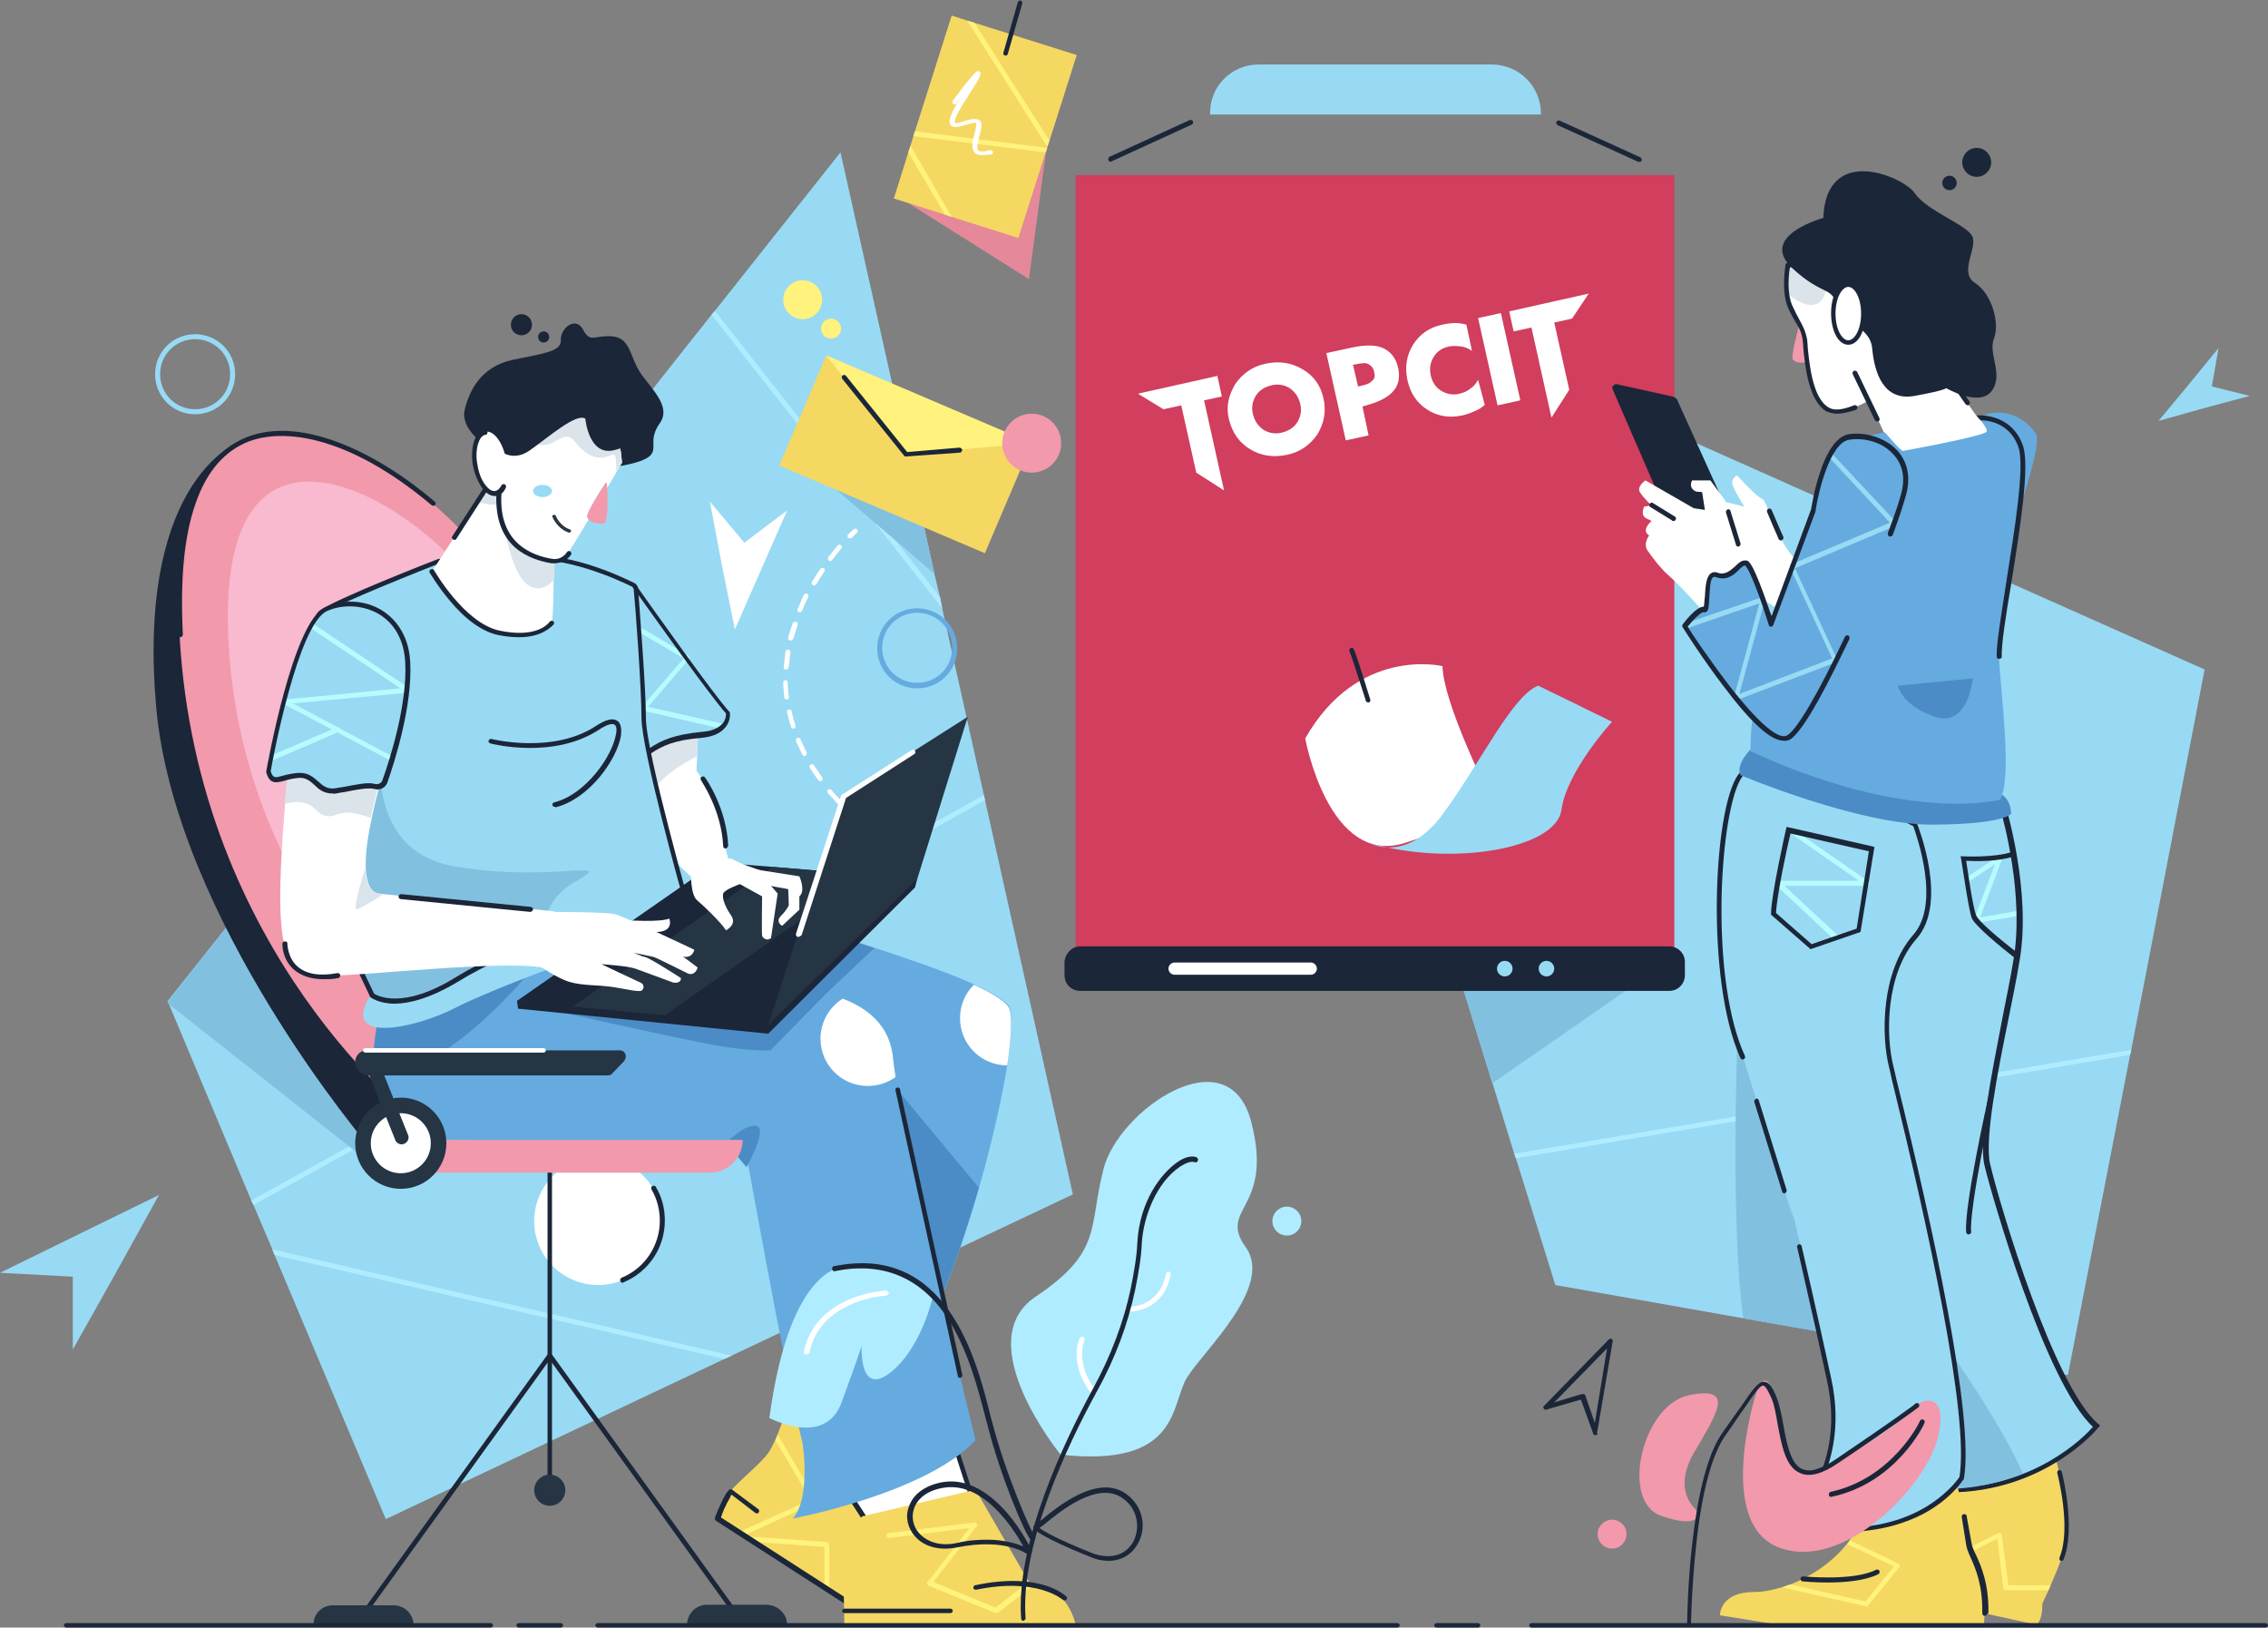 <?xml version="1.0" encoding="utf-8"?>
<!-- Generator: Adobe Illustrator 27.0.0, SVG Export Plug-In . SVG Version: 6.00 Build 0)  -->
<svg version="1.1" id="Layer_2_00000021100571516783981900000003893712812704038029_"
	 xmlns="http://www.w3.org/2000/svg" xmlns:xlink="http://www.w3.org/1999/xlink" x="0px" y="0px" viewBox="0 0 408 292.7"
	 style="enable-background:new 0 0 408 292.7;" xml:space="preserve">
<rect x="0" y="0" width="408" height="292.7" fill="#808080" stroke="none"/>
<style type="text/css">
	.st0{fill:#F299AC;}
	.st1{fill:#98DAF4;}
	.st2{fill:#B0ECFF;}
	.st3{fill:#F4D862;}
	.st4{fill:#82C0E0;}
	.st5{fill:#B6FCFF;}
	.st6{fill:#1B2638;}
	.st7{fill:#FFFFFF;}
	.st8{fill:#FFF27D;}
	.st9{fill:#65ABE0;}
	.st10{fill:#4B8CC6;}
	.st11{fill:#DAE4EA;}
	.st12{fill:#F9B9CE;}
	.st13{fill:#253544;}
	.st14{fill:#D13E5E;}
	.st15{fill:#E5889A;}
	.st16{fill:#2A353F;}
</style>
<g id="Layer_1-2">
	<g>
		<path class="st0" d="M305.6,271.9c0,0-5-3.2-1-10.4c4.1-7.1,7.8-12.3-0.7-10.6s-12.5,19.1-5.1,21.7S305.6,271.9,305.6,271.9
			L305.6,271.9z"/>
		<polygon class="st1" points="396.6,120.4 383.4,188.8 383.2,189.7 372,247.3 337.2,241.2 313.7,237.1 279.8,231.1 272.7,208.3 
			272.4,207.5 268.5,194.8 268.5,194.8 268,193.3 262.1,174.2 237.9,96 237.6,95.2 221.3,42.4 289.2,72.6 290.3,73.1 304.8,79.6 
			305.6,79.9 		"/>
		<g>
			<polygon class="st2" points="290.3,73.1 237.9,96 237.6,95.2 289.2,72.6 			"/>
			<polygon class="st2" points="305.6,79.9 268.5,194.8 268,193.3 304.8,79.6 			"/>
			<polygon class="st2" points="383.4,188.8 383.2,189.7 272.7,208.3 272.4,207.5 			"/>
		</g>
		<path class="st3" d="M372,275c0,2.9-1.8,7.1-3.1,10.1c-0.1,0.3-0.3,0.6-0.4,0.9c-0.6,1.4-1.1,2.3-1.1,2.5c0,0.7,0,2.7-1,3.7
			l-20.6-4.5l-3.1-9.5l3.9-9.6c0,0,0.1-6.4,5.7-8.1c2.3-0.7,5.8-0.7,9-0.4c4.4,0.4,8.3,1.2,8.3,1.2s1.8,7,2.2,11.8
			C372,273.8,372,274.5,372,275L372,275z"/>
		<path class="st1" d="M377.1,256.5c0,0-4.3,5.3-12.6,8.7c-3.9,1.6-8.8,2.8-14.4,2.8c-1.5,0-3-0.2-4.2-0.5c-13-3-10.6-20-10-24.4
			c0.6-4.9,1.6-36.3,1.4-43c-0.2-6.7-4.2-24.6-4.2-24.6l2-27.3c0,0,1.2-7.6,5.7-8.1c4.5-0.4,19.5,4.8,19.5,4.8s4.7,15.1,2.4,27.7
			c-2.2,12.6-6.7,30.6-5.3,36.7S368.8,249.6,377.1,256.5L377.1,256.5z"/>
		<path class="st4" d="M338.7,227.5l-1.5,13.7l-23.6-4.1c-2.6-19.4-0.8-57.1-0.8-57.1l15,16L338.7,227.5L338.7,227.5z"/>
		<path class="st5" d="M355.5,166c-0.1,0-0.2-0.1-0.3-0.2c-0.1-0.1-0.1-0.3-0.1-0.4l3.8-10l-4.8,3.2c-0.2,0.1-0.5,0.1-0.6-0.1
			c-0.1-0.2-0.1-0.5,0.1-0.6l6-4c0.2-0.1,0.4-0.1,0.5,0c0.1,0.1,0.2,0.3,0.1,0.5l-4,10.6l6.9-1.2c0.2,0,0.5,0.1,0.5,0.4
			c0,0.2-0.1,0.5-0.4,0.5L355.5,166C355.6,166,355.5,166,355.5,166L355.5,166z"/>
		<path class="st6" d="M350.4,268.4c-0.1,0-0.2,0-0.3,0c-4.8,0-8.6-1.5-11.1-4.4c-5.4-6.1-4-16.7-3.5-20.6l0-0.3
			c0.6-5,1.6-36.6,1.4-43c-0.2-6.6-4.2-24.3-4.2-24.5v-0.1l2-27.3c0-0.3,1.3-8,6.1-8.4c4.5-0.4,19,4.6,19.7,4.8l0.2,0.1l0.1,0.2
			c0,0.1,4.7,15.4,2.5,27.9c-0.5,3.1-1.2,6.5-1.9,10c-2.1,10.3-4.4,22-3.4,26.5c1.8,7.7,11.6,40.3,19.5,46.8l0.3,0.3l-0.3,0.3
			C377.4,256.9,367.9,268.4,350.4,268.4L350.4,268.4z M333.6,175.5c0.3,1.4,4.1,18.1,4.2,24.6c0.2,6.4-0.8,38.1-1.4,43.1l0,0.3
			c-0.4,3.5-1.8,14.1,3.3,20c2.4,2.7,5.9,4.1,10.5,4.1c0.1,0,0.2,0,0.2,0c15.4,0,24.5-9.1,26.1-11c-8.6-7.9-18.4-42.3-19.5-47
			c-1.1-4.7,1.2-16,3.3-26.9c0.7-3.6,1.4-6.9,1.9-10c2-11.5-1.8-25.4-2.4-27.3c-1.8-0.6-15-5.1-19.1-4.7c-4,0.4-5.2,7.3-5.3,7.7
			L333.6,175.5L333.6,175.5z"/>
		<path class="st7" d="M309.5,90.1c0.2,0,4.3,1,4.3,1s-2.2-3.4-2.2-4.3s0.9-1.3,0.9-1.3s3.5,3.9,4.5,4.2s3,9.3,7,11.6
			s0.3,5.8,0.3,5.8l-5.1,2l-7.2-4.3c0,0-3.2-2-3.9-4.5s-1-5.9-1-5.9L309.5,90.1L309.5,90.1z"/>
		<polygon class="st1" points="193,214.8 131.6,243.8 130.3,244.4 69.4,273.2 49.4,225.7 49,224.7 45.6,216.7 45.2,215.9 
			30.4,180.6 30.1,180.1 47.3,158.5 128,56.6 128.6,55.9 151.2,27.4 164.7,87.8 168.1,103.2 169.1,107.4 169.5,109.4 177,143 
			177.2,143.9 		"/>
		<g>
			<polygon class="st2" points="169.5,109.4 128,56.6 128.6,55.9 169.1,107.4 			"/>
			<polygon class="st2" points="177.2,143.9 45.6,216.7 45.2,215.9 177,143 			"/>
			<polygon class="st2" points="131.6,243.8 130.3,244.4 49.4,225.7 49,224.7 			"/>
		</g>
		<path class="st4" d="M75.2,188.9L68.9,211c0,0-25.8-20.4-38.5-30.4l-0.2-0.5l17.1-21.6L75.2,188.9L75.2,188.9z"/>
		<path class="st3" d="M161.3,273.2c0,0-0.4,7.6-0.5,9.5c-0.1,1.1-2.1,3.2-3.8,4.8c-1.3,1.2-2.4,2.1-2.4,2.1l-5.4-3.5l-0.9-0.6
			l-12.6-8.1l-1.5-1l-0.5-0.3l-0.9-0.6l-3.8-2.4c0,0,0.7-2.1,1.9-4.1c0.1-0.2,0.3-0.5,0.5-0.8c1.6-2,5.2-4.7,6.8-6.9
			c0.4-0.5,0.8-1.4,1.3-2.4c0.1-0.3,0.3-0.7,0.4-1c1.4-3.5,2.8-7.9,2.8-7.9s6.5,2.9,10,5.4c3.5,2.5,6.6,8.3,6.6,8.3L161.3,273.2
			L161.3,273.2z"/>
		<circle class="st7" cx="107.6" cy="219.6" r="11.5"/>
		<g>
			<path class="st8" d="M139.5,259l6.3,10.7l-13,5.9l0.9,0.6l12.9-5.9c0.1,0,0.2-0.1,0.2-0.3c0-0.1,0-0.2,0-0.4l-6.9-11.6L139.5,259
				L139.5,259z"/>
			<path class="st8" d="M149.2,277.9v8.2l-0.9-0.6v-7.3l-12.6-0.9l-1.5-1l14.6,1C149,277.5,149.2,277.7,149.2,277.9L149.2,277.9z"/>
		</g>
		<path class="st6" d="M154.6,290.1c-0.1,0-0.2,0-0.2-0.1l-25.6-16.5c-0.2-0.1-0.2-0.3-0.2-0.5c0-0.1,0.8-2.2,1.9-4.2
			c0.1-0.2,0.3-0.5,0.6-0.8c0.1-0.2,0.4-0.2,0.6-0.1l4.7,3.5c0.2,0.1,0.2,0.4,0.1,0.6c-0.1,0.2-0.4,0.2-0.6,0.1l-4.3-3.3
			c-0.1,0.1-0.2,0.2-0.2,0.4c-0.9,1.5-1.5,3-1.7,3.7l25,16.1c0.4-0.3,1.2-1,2.1-1.9c0.2-0.2,0.4-0.2,0.6,0c0.2,0.2,0.2,0.5,0,0.6
			c-1.3,1.2-2.4,2.1-2.4,2.1C154.8,290,154.7,290.1,154.6,290.1L154.6,290.1z"/>
		<path class="st7" d="M171,257.3l4.1,12.6l-17.6,6l-7.4-11.4c0,0,5.5-7.4,11.1-7.9S171,257.3,171,257.3L171,257.3z"/>
		<path class="st6" d="M157.4,276.4c-0.1,0-0.3-0.1-0.4-0.2l-7.4-11.4c-0.1-0.1-0.1-0.4,0-0.5c0.2-0.3,5.7-7.6,11.4-8.1
			c5.6-0.5,9.8,0.6,10,0.6c0.1,0,0.3,0.1,0.3,0.3l4.1,12.6c0.1,0.2-0.1,0.5-0.3,0.5l-17.6,6C157.6,276.4,157.5,276.4,157.4,276.4
			L157.4,276.4z M150.6,264.6l7,10.8l16.9-5.8l-3.9-12c-0.9-0.2-4.7-1-9.4-0.6C156.4,257.5,151.6,263.3,150.6,264.6L150.6,264.6z"/>
		<path class="st6" d="M98.9,268.4c-0.2,0-0.4-0.2-0.4-0.4v-60c0-0.2,0.2-0.4,0.4-0.4s0.4,0.2,0.4,0.4v60
			C99.4,268.2,99.2,268.4,98.9,268.4z"/>
		<path class="st6" d="M65.3,290.9c-0.1,0-0.2,0-0.3-0.1c-0.2-0.1-0.2-0.4-0.1-0.6l33.6-46.6c0.1-0.2,0.4-0.2,0.6-0.1
			c0.2,0.1,0.2,0.4,0.1,0.6l-33.6,46.6C65.6,290.8,65.5,290.9,65.3,290.9L65.3,290.9z"/>
		<path class="st6" d="M132.6,290.9c-0.1,0-0.3-0.1-0.4-0.2l-33.6-46.6c-0.1-0.2-0.1-0.5,0.1-0.6s0.5-0.1,0.6,0.1l33.6,46.6
			c0.1,0.2,0.1,0.5-0.1,0.6C132.7,290.9,132.6,290.9,132.6,290.9L132.6,290.9z"/>
		<path class="st9" d="M181.2,191.6c-1,6.1-2.8,14.1-5.1,22.1c-2,6.9-4.3,13.9-6.7,19.6c-0.9,2.2-1.8,4.2-2.7,5.9c-1,2-2,3.7-3,5
			c-9.1,12.4-10.9,14-10.9,14l-11.2-19.5l1.2-27.4c0,0-4.1-10.4-9.1-16.2c-3.1-3.5-5.2-5.3-5.9-7.2c-0.5-1.3-0.4-2.7,0.5-4.8
			c0.8-1.8,2.5-3.7,4.5-5.4c3.7-3.2,8.3-5.9,8.9-6.9c1-1.5,10.4-1.7,10.4-1.7h0.9c0,0,1.8,0.5,4.5,1.4c4.8,1.6,12.4,4.1,17.9,6.6
			c2.9,1.3,5.2,2.7,6.1,3.8C182.2,182,182,186,181.2,191.6L181.2,191.6z"/>
		<path class="st6" d="M66.4,206.2c0,0-34.9-40.9-38.3-79s12.4-48.2,18-48.7C51.8,77.9,85,164,85,164S87.9,202.5,66.4,206.2z"/>
		<path class="st10" d="M176.1,213.6c-2.8,9.5-6.1,19.1-9.4,25.5l-8.4-1.1c0,0-7.5-11.9-6.4-23.2s2.5-27.3,2.5-27.3L176.1,213.6
			L176.1,213.6z"/>
		<path class="st7" d="M125.7,129.3l-0.3,6.7l-0.1,2.5l0,0l-0.2,4.1c0,0-3,3.8-7.8,1c-0.2-0.1-0.3-0.2-0.5-0.3
			c-0.3-0.2-0.6-0.4-1-0.7c-2.6-2.1-3.6-4.7-3.9-6.9c-0.4-2.5,0.2-4.5,0.2-4.5s0-4,6.3-4h0.1C124.7,127.2,125.7,129.3,125.7,129.3
			L125.7,129.3z"/>
		<path class="st7" d="M125.2,138.5c0,0,3.6,4.7,4.4,8.5s0.9,6.3,1.5,7.6s-5.5,4.1-6.4,3.4s-6.3-6.1-6.3-6.1s-1.9-6.2-1.1-8.3
			s-1.3-2.5,2.5-4.2C123.6,137.7,125.2,138.5,125.2,138.5z"/>
		<path class="st11" d="M125.7,129.3l-0.3,6.7c-1.3,0.7-3.4,1.8-5.2,3.3c-1,0.8-2,1.8-2.7,2.9c-0.3,0.4-0.5,0.8-0.7,1.2
			c-0.4,0.9-0.7,1.8-0.7,2.8c-0.1,6.6-4.3-2.4-4.3-2.4s-1.4-3.8,0.1-8c0.3-0.8,0.7-1.6,1.1-2.3c1.7-2.7,3.7-4.8,5.3-6.2h0.1
			C124.7,127.2,125.7,129.3,125.7,129.3z"/>
		<path class="st0" d="M75,201.6c0,0-39.6-30-42.7-87.4c-3-57.4,38.6-34.2,54-15s23.2,83.5,23,85.7c-0.2,2.2,0,4-3.7,6.6
			S75,201.6,75,201.6z"/>
		<path class="st1" d="M114.3,105.3c0,0,13.7,19.6,16.7,22.8c0,0,0.5,3.5-4.7,3.9s-7.3,1.5-9.3,2.9s-5.9-0.1-5.9-0.1l-5.6-12.8
			l0.8-7.2L114.3,105.3L114.3,105.3z"/>
		<path class="st12" d="M75.1,185.1c0,0-31.5-23.9-34-69.6c-2.4-45.7,30.7-27.2,43-11.9c12.3,15.3,18.5,66.4,18.3,68.2
			s0,3.2-2.9,5.3S75.1,185.1,75.1,185.1L75.1,185.1z"/>
		<path class="st5" d="M130.1,131.1c0,0-0.1,0-0.1,0l-14.3-3.3c-0.2,0-0.3-0.2-0.3-0.3c-0.1-0.2,0-0.3,0.1-0.4l7.5-8.7l-8.2-4.8
			c-0.2-0.1-0.3-0.4-0.2-0.6c0.1-0.2,0.4-0.3,0.6-0.2l8.6,5.1c0.1,0.1,0.2,0.2,0.2,0.3s0,0.3-0.1,0.4l-7.3,8.5l13.6,3.1
			c0.2,0.1,0.4,0.3,0.3,0.5C130.4,131,130.2,131.2,130.1,131.1L130.1,131.1z"/>
		<path class="st9" d="M175.5,259c-8.9,9.6-32.9,14.1-32.9,14.1c3.3-3.6,1.8-13.4,1.8-13.4c-3.1-12.9-10.5-54-10.5-54L74.6,205
			c-5-2.6-6.9-7.2-7.3-12c-0.6-7.1,1.9-14.4,2.3-15.4c0-0.1,0.1-0.1,0.1-0.1L99,162l21.7,12.9l5.8,3.4c0,0,2.5-0.4,6.2-0.6
			c4.4-0.3,10.6-0.3,15.9,1c1,0.3,2.1,0.6,3,0.9c4.7,1.8,8.3,4.9,9,10.2c0.1,1.1,0.3,2.4,0.5,3.8c1.6,9.8,5.1,25.8,8.2,39.5
			C172.6,247.3,175.5,259,175.5,259L175.5,259z"/>
		<path class="st10" d="M94.9,175.3c0,0-10.2,12.1-19,15.9c-3.3,1.4-6.2,1.8-8.6,1.8c-0.6-7.1,1.9-14.4,2.3-15.4L94.9,175.3
			L94.9,175.3z"/>
		<path class="st1" d="M67.2,178.3c0,0-3.6,4.4-0.8,6s10.5-0.5,15.4-3c4.9-2.6,29.7-12.6,38.7-13.3s3.5-3.6,3.5-3.6
			s-7.2-2.7-12.5-2.9s-18,1-18,1s-11,0.6-16.5,5.6C71.5,173,67.2,178.3,67.2,178.3L67.2,178.3z"/>
		<path class="st10" d="M157.3,170.5l-8.7,8.2l-10,10.2c-1.1,0.1-6-0.1-10.9-1.1c-12.3-2.4-31.7-6.9-31.7-6.9l24.7-6l5.8,3.4
			c0,0,2.5-0.4,6.1-0.6c3.7-3.2,8.3-5.9,8.9-6.9c1-1.5,10.4-1.7,10.4-1.7h0.9C152.8,169.1,154.6,169.6,157.3,170.5L157.3,170.5z"/>
		<path class="st6" d="M114.7,136c-1.8,0-3.6-0.7-3.7-0.7l-0.2-0.1l-5.7-13.1l0.8-7.5l7.5-9c0,0,0.1-0.2,0.1-0.2
			c0-0.2,0.1-0.5,0.4-0.5c0.1,0,0.4,0,0.5,0.3c2.7,3.8,14.1,19.9,16.8,22.8l0.1,0.1l0,0.1c0,0.1,0.2,1.4-0.8,2.6
			c-0.9,1.1-2.3,1.7-4.3,1.9c-4.9,0.4-7,1.4-9.1,2.8C116.6,135.8,115.6,136,114.7,136L114.7,136z M111.5,134.5
			c0.7,0.2,3.7,1.2,5.3,0.1c2.2-1.5,4.5-2.5,9.6-3c1.7-0.1,2.9-0.7,3.6-1.5c0.6-0.7,0.6-1.5,0.6-1.8c-2.8-3.1-13.2-17.7-16.4-22.2
			c0,0,0,0,0,0.1l-7.4,8.8l-0.8,7L111.5,134.5L111.5,134.5z"/>
		<polygon class="st6" points="93,180 93.2,181.4 138.2,185.9 138.2,184.3 132.7,181.7 		"/>
		<path class="st1" d="M124.1,164.4c0,0-2.8,1-12.2,2.2c-4.9,0.6-10,1.4-15.2,3c-4.7,1.4-9.6,3.4-14.6,6.5
			c-10.6,6.5-15.2,2.8-15.2,2.8l-7-14.6l-1.1-5.6l-3.9-19.4c0,0,0-27.2,2.7-29.3c2.7-2.1,21.4-9.3,21.4-9.3s5.6,0.6,14.7-0.5
			c9.1-1.2,20.7,5,20.7,5s1.4,17.7,1.4,23.7S124.1,164.4,124.1,164.4L124.1,164.4z"/>
		<path class="st4" d="M103.1,158.8c-4.2,2.4-5.4,6.6-6.4,10.8c-4.7,1.4-9.6,3.4-14.6,6.5c-10.6,6.5-15.2,2.8-15.2,2.8l-7-14.6
			l-1.1-5.6l10.1-27.6c-0.1,0.5-4.6,21.8,12.9,24.7C99.5,158.9,111.8,153.9,103.1,158.8L103.1,158.8z"/>
		<path class="st6" d="M71,180.5c-2.9,0-4.2-1.1-4.3-1.1l-0.1-0.1l-7-14.8l-5.1-25v0c0-2.8,0.1-27.5,2.9-29.6
			c2.7-2.1,20.7-9.1,21.5-9.4l0.1,0H79c0.1,0,5.6,0.6,14.6-0.5c8-1,17.6,3.4,20.4,4.8c0.5,0.2,0.8,0.7,0.8,1.2
			c0.2,2.9,1.4,17.7,1.4,23.2c0,6,8.2,34.9,8.3,35.2l0.1,0.4l-0.4,0.1c-0.1,0-3,1-12.2,2.2c-8.8,1.1-19,2.9-29.7,9.5
			C77.3,179.6,73.5,180.5,71,180.5z M67.3,178.7c0.6,0.4,5.2,2.9,14.6-2.9c10.8-6.6,21.2-8.4,30-9.6c7.3-0.9,10.6-1.8,11.7-2.1
			c-1.1-3.7-8.2-29.3-8.2-35c0-5.4-1.1-20.2-1.4-23.1c0-0.2-0.2-0.4-0.3-0.5c-2.7-1.3-12.2-5.7-19.9-4.7c-8.4,1.1-13.9,0.6-14.7,0.5
			c-1.5,0.6-18.6,7.3-21.2,9.2c-1.8,1.4-2.5,18.4-2.5,28.9l5,24.9L67.3,178.7L67.3,178.7z"/>
		<path class="st7" d="M99.2,112.1c-0.5,0.6-2.9,3.2-9.5,1.7s-12-11-12-11l8.1-12.5l2.5-3.8l3.6,3.4l2.4,2.2l5.3,7.2
			C99.6,99.2,99.7,111.4,99.2,112.1z"/>
		<path class="st6" d="M93.4,114.6c-1.1,0-2.3-0.1-3.8-0.4c-2.8-0.6-5.8-2.7-8.7-6.2c-2.2-2.6-3.5-4.9-3.6-5
			c-0.1-0.2-0.1-0.5,0.2-0.6c0.2-0.1,0.5-0.1,0.6,0.2c0.1,0.1,5.4,9.4,11.7,10.8c6.2,1.3,8.5-0.8,9.1-1.6c0.2-0.2,0.4-0.2,0.6-0.1
			s0.2,0.4,0.1,0.6C99,112.9,97.3,114.6,93.4,114.6L93.4,114.6z"/>
		<path class="st11" d="M90.7,94.8c0,0,1.3,8,4,10.2s5-0.8,5-0.8l0.2-6.8C99.9,97.4,90.7,94.8,90.7,94.8z"/>
		<path class="st11" d="M91.9,89.8c-0.3,0.3-0.7,0.6-1.3,0.8c-1.5,0.5-3.8-0.1-4.8-0.4l2.5-3.8L91.9,89.8z"/>
		<path class="st6" d="M99.6,99.7c-0.1,0-0.3-0.1-0.3-0.2L94,92.3l-5.6-5.2l-6.3,9.8c-0.1,0.2-0.4,0.3-0.6,0.1
			c-0.2-0.1-0.3-0.4-0.1-0.6l6.6-10.2c0.1-0.1,0.2-0.2,0.3-0.2c0.1,0,0.3,0,0.3,0.1l6,5.6c0,0,0,0,0.1,0.1L100,99
			c0.1,0.2,0.1,0.5-0.1,0.6C99.8,99.6,99.7,99.7,99.6,99.7L99.6,99.7z"/>
		<path class="st6" d="M87.1,79.9c0,0-4.3-2.8-3.5-6.2s2.9-7.8,8.7-9c5.8-1.2,8.7-1.5,8.6-3.6s2.7-4.3,4-1.8s2.1,0.9,5.3,1.2
			s3.1,3.6,4.9,6.4s5.8,6.1,3.6,9.2c-2.2,3.1-0.3,4.5-1.8,5.9s-6.6,2-6.6,2l-4.5-1.6c0,0-3.7-0.8-6.4-0.5s-4.6,0.7-7.1,0.3
			S87.1,79.9,87.1,79.9z"/>
		<path class="st7" d="M111.9,83.2c0,0-0.4,0.7-1,1.7c-2,3.4-6.4,11-8.6,14.4c-0.7,1.1-1.9,1.6-3.1,1.4c-3.5-0.5-10-2.7-9.5-12
			c0,0,0.2-5.2,0.3-5.6s1.6-4.3,3.4-5c0.2-0.1,0.5-0.3,0.8-0.5C97.9,74.9,110.3,63.9,111.9,83.2L111.9,83.2z"/>
		<path class="st0" d="M109.2,87c0-0.2-0.2-0.2-0.3-0.1c-0.9,1.3-3.4,5.3-3.3,6c0.1,0.9,2.1,1.5,3.1,1.2
			C109.5,93.8,109.3,88.6,109.2,87z"/>
		<path class="st0" d="M324.1,57.9c-0.1-0.2-0.3-0.2-0.3,0c-0.4,1.5-1.6,6.1-1.3,6.7c0.4,0.8,2.5,0.8,3.3,0.2
			C326.4,64.3,324.7,59.5,324.1,57.9L324.1,57.9z"/>
		<path class="st11" d="M111.9,83.2c0,0-0.4,0.7-1,1.7c-0.1-0.8,0-2.1-0.2-2.8c-0.4-1.2-1.9,1.4-5-0.5c-3-2-2.4-4.3-5.7-2.3
			c-3.3,2.1-6.2-0.9-6.3-0.9c0,0,0.2-0.3,0.5-0.8C97.9,74.9,110.2,63.9,111.9,83.2z"/>
		<polygon class="st6" points="165,158.1 138.2,184.3 119.6,182.6 103.1,181 103.1,181 103.1,181 93,180 128.8,155.1 139,155.9 
			155.7,157.3 		"/>
		<polygon class="st13" points="155.7,157.3 119.6,182.6 103.1,181 103.1,181 139,155.9 		"/>
		<ellipse class="st1" cx="97.6" cy="88.3" rx="1.7" ry="1.1"/>
		<path class="st6" d="M138.2,185.9l26.4-26.3l0.4-1.5c0,0-10,3.9-14.2,8.2c-4.2,4.3-13.4,16.7-13.4,16.7L138.2,185.9z"/>
		<path class="st6" d="M89.1,80.6c0.3,0,2.8,2.8,6.2,0.4s8.4-6.8,10-5.7c0,0,0.6,7,5.4,5.6s1-0.2,1-0.2l1.1-6.3
			c0,0,11.8-3.9-2.9-3.8s-16.4,0.8-17,1.6s-1.2,1.1-1.6,3S89.1,80.6,89.1,80.6L89.1,80.6z"/>
		<circle class="st6" cx="93.8" cy="58.4" r="1.9"/>
		<circle class="st6" cx="97.8" cy="60.6" r="1"/>
		<circle class="st6" cx="355.6" cy="29.2" r="2.6"/>
		<circle class="st2" cx="231.5" cy="219.6" r="2.6"/>
		<circle class="st0" cx="290" cy="275.9" r="2.6"/>
		<circle class="st6" cx="350.7" cy="32.9" r="1.3"/>
		<path class="st7" d="M97.5,174c-7.1-1.3-31.7,1.4-36.7,1.4s-9.4,0.7-10.2-9.2c-0.5-5.5,0.1-14.6,0.7-21.7c0.5-5.8,1-10.2,1-10.2
			l0.5-0.2l9.7-1.9l0,0l0.9-0.2l2.6,1.6l3.8,2.4c0,0-1.7,5.3-2.9,11c-0.7,3.2-1.2,6.5-1.1,9.1c0.1,2.6,0.8,4.4,2.4,4.6
			c0.2,0,0.5,0.1,0.8,0.1c7.3,0.8,30.3,3,30.7,3.1C100.1,164.1,104.6,175.3,97.5,174L97.5,174z"/>
		<path class="st11" d="M68.9,160.9c-1.5,0.9-4.3,2.7-4.8,2.6c-0.7-0.1,1.6-7.4,1.6-7.4c0.1,2.6,0.8,4.4,2.4,4.6
			C68.3,160.9,68.6,160.9,68.9,160.9L68.9,160.9z"/>
		<g>
			<path class="st7" d="M152.9,96.8c-0.1,0-0.2,0-0.3-0.1c-0.2-0.2-0.2-0.4,0-0.6c0.6-0.6,0.9-0.9,1-0.9c0.2-0.2,0.5-0.1,0.6,0
				s0.1,0.5,0,0.6c0,0-0.4,0.3-0.9,0.9C153.1,96.8,153,96.8,152.9,96.8L152.9,96.8z"/>
			<path class="st7" d="M151,144.7c-0.1,0-0.2-0.1-0.3-0.1c-0.6-0.7-1.2-1.4-1.8-2c-0.1-0.2-0.1-0.5,0.1-0.6
				c0.2-0.1,0.5-0.1,0.6,0.1c0.6,0.7,1.1,1.3,1.8,2c0.2,0.2,0.1,0.5,0,0.6C151.2,144.6,151.1,144.7,151,144.7L151,144.7z
				 M147.6,140.5c-0.1,0-0.3-0.1-0.4-0.2c-0.5-0.7-1.1-1.5-1.5-2.2c-0.1-0.2-0.1-0.5,0.1-0.6s0.5-0.1,0.6,0.1c0.5,0.7,1,1.5,1.5,2.2
				c0.1,0.2,0.1,0.5-0.1,0.6C147.8,140.5,147.7,140.5,147.6,140.5L147.6,140.5z M144.8,136c-0.2,0-0.3-0.1-0.4-0.2
				c-0.4-0.8-0.8-1.6-1.2-2.5c-0.1-0.2,0-0.5,0.2-0.6c0.2-0.1,0.5,0,0.6,0.2c0.3,0.8,0.7,1.6,1.1,2.4c0.1,0.2,0,0.5-0.2,0.6
				C144.9,135.9,144.8,136,144.8,136L144.8,136z M142.7,131c-0.2,0-0.4-0.1-0.4-0.3c-0.3-0.9-0.5-1.8-0.7-2.6
				c-0.1-0.2,0.1-0.5,0.3-0.5c0.2-0.1,0.5,0.1,0.5,0.3c0.2,0.9,0.4,1.7,0.7,2.6c0.1,0.2-0.1,0.5-0.3,0.6
				C142.8,131,142.7,131,142.7,131L142.7,131z M141.5,125.8c-0.2,0-0.4-0.2-0.4-0.4c-0.1-0.9-0.2-1.8-0.2-2.7c0-0.2,0.2-0.4,0.4-0.4
				c0.2,0,0.4,0.2,0.4,0.4c0,0.9,0.1,1.8,0.2,2.6C142,125.6,141.8,125.8,141.5,125.8C141.5,125.8,141.5,125.8,141.5,125.8
				L141.5,125.8z M141.4,120.4L141.4,120.4c-0.3,0-0.5-0.2-0.4-0.5c0.1-0.9,0.2-1.8,0.3-2.7c0-0.2,0.3-0.4,0.5-0.4s0.4,0.3,0.4,0.5
				c-0.1,0.9-0.2,1.8-0.3,2.6C141.8,120.3,141.6,120.4,141.4,120.4L141.4,120.4z M142.2,115.2c0,0-0.1,0-0.1,0
				c-0.2-0.1-0.4-0.3-0.3-0.5c0.2-0.9,0.5-1.7,0.8-2.6c0.1-0.2,0.3-0.3,0.6-0.3c0.2,0.1,0.4,0.3,0.3,0.6c-0.3,0.8-0.5,1.7-0.8,2.5
				C142.6,115,142.4,115.2,142.2,115.2z M143.9,110.1c-0.1,0-0.1,0-0.2,0c-0.2-0.1-0.3-0.3-0.2-0.6c0.4-0.8,0.7-1.7,1.1-2.5
				c0.1-0.2,0.4-0.3,0.6-0.2c0.2,0.1,0.3,0.4,0.2,0.6c-0.4,0.8-0.8,1.6-1.1,2.4C144.2,110,144.1,110.1,143.9,110.1L143.9,110.1z
				 M146.4,105.3c-0.1,0-0.1,0-0.2-0.1c-0.2-0.1-0.3-0.4-0.1-0.6c0.5-0.8,0.9-1.5,1.5-2.3c0.1-0.2,0.4-0.2,0.6-0.1s0.2,0.4,0.1,0.6
				c-0.5,0.7-1,1.5-1.4,2.2C146.7,105.2,146.5,105.3,146.4,105.3L146.4,105.3z M149.4,100.9c-0.1,0-0.2,0-0.3-0.1
				c-0.2-0.2-0.2-0.4-0.1-0.6c0.6-0.7,1.1-1.4,1.7-2.1c0.2-0.2,0.4-0.2,0.6,0c0.2,0.2,0.2,0.4,0,0.6c-0.6,0.7-1.1,1.4-1.7,2.1
				C149.6,100.8,149.5,100.9,149.4,100.9L149.4,100.9z"/>
			<path class="st7" d="M153.8,147.5c-0.1,0-0.2,0-0.3-0.1c-0.3-0.3-0.6-0.6-1-0.9c-0.2-0.2-0.2-0.4,0-0.6c0.2-0.2,0.4-0.2,0.6,0
				c0.3,0.3,0.6,0.6,0.9,0.9c0.2,0.2,0.2,0.4,0,0.6C154.1,147.5,153.9,147.5,153.8,147.5L153.8,147.5z"/>
		</g>
		<path class="st7" d="M97.1,173.7c0,0,3,2.2,5.4,2.9s5.1,0.5,7.7,0.9s4.9,1,5.3,0.6s0.4-1.1-0.3-1.4s-7-3.3-7-3.3s4.7,0.3,6.1,0.8
			s6.8,2.5,6.8,2.5s1.4,0.3,1.4-0.8c0,0-5.7-3.7-6.5-3.8s-5.7-2.5-5.7-2.5l-12.1-2.8c0,0-2.5,0.3-2.5,2.4S97.1,173.8,97.1,173.7
			L97.1,173.7z"/>
		<path class="st8" d="M368.9,285.1c-0.1,0.3-0.3,0.6-0.4,0.9h-7.7c-0.2,0-0.4-0.2-0.4-0.4l-1.1-8.9l-7.4,3.8
			c-0.2,0.1-0.5,0-0.6-0.2c-0.1-0.2,0-0.5,0.2-0.6l8-4c0.1-0.1,0.3-0.1,0.4,0c0.1,0.1,0.2,0.2,0.2,0.3l1.2,9.1H368.9L368.9,285.1z"
			/>
		<path class="st7" d="M109.8,170.5c0,0,7.4,1.5,7.8,1.6s6.2,3,6.2,3s1.2,0.5,1.7-1.1c0,0-6.2-4.8-8-5.4s-16-2.4-16-2.4l-3.7,0.3
			l1.5,2.9L109.8,170.5L109.8,170.5z"/>
		<path class="st7" d="M99.6,164c0,0,9.3,0,11,0.4s14.3,6.4,14.3,6.4s-0.3,1.9-2.6,1.1s-3.8-1.4-6.4-1.8s-7.7-1.1-7.7-1.1l-6.7-1.3
			c0,0-2.5-0.7-2.6-1.5S99.6,164,99.6,164L99.6,164z"/>
		<path class="st7" d="M112.6,165.5c0.3,0,6.1,0.4,7.8-0.3c0,0,0.9,2.2-2,2.4c-3,0.1-4.9-0.2-5.1-0.5S112.6,165.5,112.6,165.5
			L112.6,165.5z"/>
		<path class="st7" d="M124.3,157c0,0-0.1,3.9,1.1,4.9s4.4,4.1,5.2,5.4c0,0,2.1-1,0.9-2.7s-1.6-3.2-1.4-3.9s3-1.7,3-1.7l4,2.2
			c0,0-0.1,6.7,0,7.1s0.9,1,1.6,0.4l1.2-8l-3.3-3.8l-5.1-2.5l-5,0.3L124.3,157L124.3,157z"/>
		<path class="st7" d="M132.7,155.1l11.1,3.9v4.6l-3.1,2.9c0,0-1.3-0.7-0.2-1.8s1.4-1.9,1.4-1.9l-0.1-2.9l-5.6-1l-2.9-1.4
			L132.7,155.1L132.7,155.1z"/>
		<path class="st7" d="M134.9,156.2l8.9,1.4c0,0,1.2,2.6,0,3.6s-2-1.3-2-1.3s-1.2-1.8-2-1.8s-3.5-0.4-3.5-0.4L134.9,156.2
			L134.9,156.2z"/>
		<path class="st3" d="M193.5,292.2h-41.6c0,0-0.3-10.9,0-13.6s3.2-5.9,3.2-5.9l20.4-4.8l9.6,16.6l0.2,0.4c0.2,0,0.4,0,0.6,0.1
			c0.2,0,0.4,0,0.6,0.1C192.3,285.8,193.5,292.2,193.5,292.2L193.5,292.2z"/>
		<path class="st7" d="M161.1,193.7c-1.4,1-3.1,1.6-5,1.6c-4.7,0-8.5-3.8-8.5-8.5c0-3,1.6-5.7,4-7.2c4.7,1.8,8.3,4.9,9,10.2
			C160.7,191,160.9,192.3,161.1,193.7L161.1,193.7z"/>
		<path class="st7" d="M181.2,191.6L181.2,191.6c-4.7,0-8.5-3.8-8.5-8.5c0-2.3,0.9-4.4,2.5-6c2.9,1.3,5.2,2.7,6.1,3.8
			C182.2,182,182,186,181.2,191.6L181.2,191.6z"/>
		<path class="st3" d="M356.9,292.2h-36.9l-10.6-1.7c0-0.1,0-4.2,6.2-4.2c1.5,0,3.2-0.3,5.1-0.9c0.5-0.2,1-0.4,1.5-0.5
			c3.6-1.4,7.4-3.9,10.1-7.3c0.2-0.2,0.4-0.5,0.5-0.7c1.4-1.9,2.3-4.1,2.7-6.5c0.9-6.4,16.1-6.2,16.1-6.2s2.2,11.5,2.4,13.7
			C354.3,280,357.7,283.3,356.9,292.2L356.9,292.2z"/>
		<path class="st4" d="M363.9,265c-3.9,1.6-8.8,2.8-14.4,2.8c-1.5,0-3-0.2-4.2-0.5c-1.2-3.8-2.1-7.6-2.1-7.6l0.8-26
			C344,233.6,358.5,252.6,363.9,265L363.9,265z"/>
		<polygon class="st13" points="138.2,184.3 151.6,143.2 174.1,128.9 165,158.1 		"/>
		<path class="st10" d="M130.6,205.6c0,0,3.4-3.6,5.5-3.1c2.1,0.5-1.8,7.4-1.8,7.4"/>
		<path class="st0" d="M64.3,205h69.3c0,3.3-2.7,5.9-5.9,5.9H70.2C66.9,211,64.3,208.3,64.3,205L64.3,205L64.3,205z"/>
		<circle class="st13" cx="72.1" cy="205.6" r="8.2"/>
		<polygon class="st4" points="298.2,174.2 268.5,194.8 268.5,194.8 268,193.3 262.1,174.2 		"/>
		<circle class="st13" cx="98.9" cy="268" r="2.8"/>
		<path class="st7" d="M333.8,66.9l7.1,15.1c0,0,5.3,2.3,10.2,0s6.4-4.4,6.4-4.4l-7.4-10.6C350.1,66.9,337.7,64.2,333.8,66.9
			L333.8,66.9z"/>
		<path class="st13" d="M59.9,288.7h10.9c2,0,3.6,1.6,3.6,3.6h-18C56.3,290.3,57.9,288.7,59.9,288.7L59.9,288.7z"/>
		<path class="st11" d="M69.6,136.1c0,0-1.7,5.3-2.9,11c-0.8-0.3-1.8-0.6-2.8-0.8c-3.4-0.9-4.4,2.1-7.2-0.8
			c-1.6-1.6-3.8-1.4-5.5-0.9c0.5-5.8,1-10.2,1-10.2l0.5-0.2l9.7-1.9l0,0c1.2,0.4,2.3,0.9,3.4,1.5L69.6,136.1L69.6,136.1z"/>
		<path class="st13" d="M141.6,292.2h-18c0-2,1.6-3.6,3.6-3.6H138C140,288.7,141.6,290.3,141.6,292.2L141.6,292.2L141.6,292.2z"/>
		<path class="st1" d="M322.6,219.2c-2.7-11.1-5.7-21.9-9.1-29.3"/>
		<path class="st1" d="M313.6,190c-6.4-14.2-4.7-44.8-0.5-50.6c4.2-5.8,31.5,8.8,31.5,8.8s5.6,13.8,0,20.1s-5.8,17.4-4.3,23.3
			c1.4,5.9,15.2,59.5,12.8,74.1c0,0-8.5,13.5-31.2,8.1c0,0,11.2-9,7.3-26c-1.8-8.1-4-18.4-6.4-28.5"/>
		<path class="st6" d="M407.6,292.7H275.5c-0.2,0-0.4-0.2-0.4-0.4s0.2-0.4,0.4-0.4h132.1c0.2,0,0.4,0.2,0.4,0.4
			S407.8,292.7,407.6,292.7L407.6,292.7z"/>
		<path class="st6" d="M251.3,292.7H107.5c-0.2,0-0.4-0.2-0.4-0.4s0.2-0.4,0.4-0.4h143.9c0.2,0,0.4,0.2,0.4,0.4
			S251.6,292.7,251.3,292.7z"/>
		<rect x="193.5" y="31.5" class="st14" width="107.7" height="140.5"/>
		<path class="st1" d="M226.4,11.6h42c4.8,0,8.8,3.9,8.8,8.8v0.2h-59.5v-0.2C217.6,15.5,221.6,11.6,226.4,11.6z"/>
		<polygon class="st15" points="163.5,36.6 185.1,50.2 188.2,27.1 		"/>
		<path class="st6" d="M194.3,170.2h106c1.5,0,2.8,1.2,2.8,2.8v2.4c0,1.5-1.2,2.8-2.8,2.8h-106c-1.5,0-2.8-1.2-2.8-2.8V173
			C191.6,171.5,192.8,170.2,194.3,170.2z"/>
		<path class="st7" d="M211.3,173.1h24.5c0.6,0,1.1,0.5,1.1,1.1l0,0c0,0.6-0.5,1.1-1.1,1.1h-24.5c-0.6,0-1.1-0.5-1.1-1.1l0,0
			C210.2,173.6,210.7,173.1,211.3,173.1z"/>
		<circle class="st1" cx="270.7" cy="174.2" r="1.4"/>
		<circle class="st1" cx="278.2" cy="174.2" r="1.4"/>
		<polygon class="st3" points="193.7,9.9 188.8,25.3 188.8,25.3 188.4,26.4 188.4,26.4 188.4,26.6 188.1,27.4 183.2,42.8 171.2,39 
			170,38.6 160.8,35.7 163.4,27.4 163.8,26.2 164.3,24.5 164.6,23.6 171.2,2.8 174,3.7 175.3,4.1 175.3,4.1 		"/>
		<path class="st6" d="M180.9,10c0,0-0.1,0-0.1,0c-0.2-0.1-0.4-0.3-0.3-0.5l2.6-9.1c0.1-0.2,0.3-0.4,0.5-0.3s0.4,0.3,0.3,0.5
			l-2.6,9.1C181.2,9.9,181.1,10,180.9,10z"/>
		<path class="st7" d="M234.8,132.8c0,0,4.2,23.1,17.9,18.8c13.7-4.2,14.5-10.1,14.5-10.1s-7.6-15.4-7.7-21.7
			C259.5,119.8,244.3,116.1,234.8,132.8L234.8,132.8z"/>
		<path class="st1" d="M246.4,151.6c0,0,6.6,3.9,13.3-5.4c6.8-9.3,12.3-21,17-22.9l13.3,6.5c0,0-8.1,8.8-9.1,15.8
			C280,152.7,261,155.9,246.4,151.6L246.4,151.6z"/>
		<path class="st6" d="M246.1,126.3c-0.2,0-0.4-0.1-0.4-0.3c-1-3.2-2.7-8.4-2.9-8.8c-0.1-0.2-0.1-0.4,0.1-0.6
			c0.2-0.2,0.5-0.1,0.6,0.1c0.2,0.2,1.2,3.3,3,9.1c0.1,0.2-0.1,0.5-0.3,0.6C246.2,126.3,246.2,126.3,246.1,126.3L246.1,126.3z"/>
		<path class="st6" d="M294.9,29.1c-0.1,0-0.1,0-0.2,0l-14.5-6.6c-0.2-0.1-0.3-0.4-0.2-0.6s0.4-0.3,0.6-0.2l14.5,6.6
			c0.2,0.1,0.3,0.4,0.2,0.6C295.3,29,295.1,29.1,294.9,29.1z"/>
		<path class="st6" d="M199.8,29.1c-0.2,0-0.3-0.1-0.4-0.3c-0.1-0.2,0-0.5,0.2-0.6l14.4-6.6c0.2-0.1,0.5,0,0.6,0.2s0,0.5-0.2,0.6
			L200,29C199.9,29,199.9,29.1,199.8,29.1L199.8,29.1z"/>
		<path class="st6" d="M100.9,292.7h-7.6c-0.2,0-0.4-0.2-0.4-0.4s0.2-0.4,0.4-0.4h7.6c0.2,0,0.4,0.2,0.4,0.4
			S101.1,292.7,100.9,292.7z"/>
		<path class="st6" d="M265.9,292.7h-7.5c-0.2,0-0.4-0.2-0.4-0.4s0.2-0.4,0.4-0.4h7.5c0.2,0,0.4,0.2,0.4,0.4
			S266.1,292.7,265.9,292.7z"/>
		<path class="st6" d="M88.3,292.7H11.9c-0.2,0-0.4-0.2-0.4-0.4s0.2-0.4,0.4-0.4h76.4c0.2,0,0.4,0.2,0.4,0.4S88.5,292.7,88.3,292.7z
			"/>
		<polygon class="st1" points="13.1,229.6 0,228.9 14.3,221.9 28.6,214.9 20.9,228.8 13.1,242.7 		"/>
		<polygon class="st1" points="397.9,69.5 404.7,71.2 396.5,73.4 388.3,75.7 393.7,69.2 399.1,62.6 		"/>
		<path class="st6" d="M287,258.1c-0.2,0-0.4-0.1-0.4-0.3l-2.2-6.1l-6.2,1.8c-0.2,0.1-0.4,0-0.5-0.2c-0.1-0.2-0.1-0.4,0.1-0.5
			l11.6-11.9c0.1-0.1,0.3-0.2,0.5-0.1s0.3,0.3,0.2,0.5l-2.8,16.4C287.5,257.9,287.3,258.1,287,258.1
			C287.1,258.1,287.1,258.1,287,258.1L287,258.1z M284.8,250.7c0.2,0,0.4,0.1,0.4,0.3l1.7,4.9l2.2-13.4l-9.5,9.7l5-1.5
			C284.6,250.8,284.7,250.7,284.8,250.7L284.8,250.7z"/>
		<polygon class="st7" points="133.9,97.6 141.6,91.8 136.9,102.5 132.2,113.2 129.9,101.8 127.7,90.2 		"/>
		<path class="st1" d="M35.1,74.5c-4,0-7.2-3.2-7.2-7.2s3.2-7.2,7.2-7.2s7.2,3.2,7.2,7.2S39.1,74.5,35.1,74.5z M35.1,61
			c-3.5,0-6.3,2.8-6.3,6.3s2.8,6.3,6.3,6.3s6.3-2.8,6.3-6.3S38.6,61,35.1,61z"/>
		<path class="st9" d="M165,123.8c-4,0-7.2-3.2-7.2-7.2s3.2-7.2,7.2-7.2s7.2,3.2,7.2,7.2S169,123.8,165,123.8z M165,110.2
			c-3.5,0-6.3,2.8-6.3,6.3s2.8,6.3,6.3,6.3s6.3-2.8,6.3-6.3S168.5,110.2,165,110.2z"/>
		<path class="st6" d="M99.7,101.3c-0.2,0-0.3,0-0.5,0c-1.8-0.3-4.4-1-6.5-2.8c-2.5-2.2-3.6-5.5-3.4-9.7c0-0.2,0.2-0.4,0.5-0.4
			c0.2,0,0.4,0.2,0.4,0.5c-0.5,8.8,5.5,11,9.1,11.6c1.1,0.2,2.1-0.3,2.7-1.2c0.1-0.2,0.4-0.3,0.6-0.1s0.3,0.4,0.1,0.6
			C102.1,100.7,100.9,101.3,99.7,101.3z"/>
		<ellipse transform="matrix(0.985 -0.171 0.171 0.985 -12.915 16.298)" class="st7" cx="88.3" cy="83.2" rx="2.8" ry="5.6"/>
		<path class="st1" d="M48.3,138.8c0,0,5.2-26.8,10.8-29.5s13.7,0.4,14.2,9.8c0.4,7.7-2.8,17.8-4.1,21.4c-0.3,0.7-1,1.1-1.8,0.9
			c-1.4-0.4-4.1,0.3-6.6,0.8c-3.9,0.7-3.7-3-7.1-2.7S49.1,141.4,48.3,138.8L48.3,138.8z"/>
		<path class="st7" d="M143.6,168.5c0,0-0.1,0-0.1,0c-0.2-0.1-0.4-0.3-0.3-0.6l8.1-24.8c0-0.1,0.1-0.2,0.2-0.2l12.5-8
			c0.2-0.1,0.5-0.1,0.6,0.1c0.1,0.2,0.1,0.5-0.1,0.6l-12.3,7.9l-8,24.7C143.9,168.4,143.7,168.5,143.6,168.5L143.6,168.5z"/>
		<g>
			<path class="st7" d="M99.6,92.8c0,0,0.7,2,2.7,2.6"/>
			<path class="st16" d="M102.4,95.8C102.4,95.8,102.3,95.8,102.4,95.8c-2.2-0.7-3-2.8-3-2.8c-0.1-0.2,0-0.4,0.2-0.4s0.4,0,0.4,0.2
				c0,0,0.7,1.8,2.5,2.4c0.2,0.1,0.3,0.2,0.2,0.4C102.6,95.7,102.5,95.8,102.4,95.8L102.4,95.8z"/>
		</g>
		<circle class="st7" cx="72.1" cy="205.6" r="5.4"/>
		<path class="st13" d="M109.3,193.4h-43c-1.3,0-2.4-1.1-2.4-2.4l0,0c0-1.2,0.9-2.1,2.1-2.1h45.5c1,0,1.4,1.1,0.8,1.9l-2.2,2.3
			C109.9,193.3,109.7,193.4,109.3,193.4L109.3,193.4z"/>
		<path class="st13" d="M66.1,192.5l2.3-0.9l5,12.5c0.3,0.6-0.1,1.4-0.7,1.6l0,0c-0.6,0.3-1.4-0.1-1.6-0.7L66.1,192.5L66.1,192.5
			L66.1,192.5z"/>
		<path class="st6" d="M32.4,114.6c-0.2,0-0.4-0.2-0.4-0.4c-1-19.1,2.8-30.9,11.3-35.1c10.2-5,24.7,2.4,34.9,11.1
			c0.2,0.2,0.2,0.4,0.1,0.6c-0.2,0.2-0.4,0.2-0.6,0.1C62.3,77.9,50,76.7,43.6,79.9c-3.8,1.9-6.6,5.4-8.4,10.6
			c-2.1,5.9-2.8,13.8-2.3,23.7C32.8,114.4,32.7,114.6,32.4,114.6L32.4,114.6L32.4,114.6z"/>
		<path class="st6" d="M95.4,164C95.4,164,95.4,164,95.4,164l-23.3-2.3c-0.2,0-0.4-0.2-0.4-0.5c0-0.2,0.2-0.4,0.5-0.4l23.3,2.3
			c0.2,0,0.4,0.2,0.4,0.5C95.8,163.8,95.6,164,95.4,164L95.4,164z"/>
		<path class="st6" d="M58.2,176.1c-2.2,0-4-0.6-5.3-1.7c-2.2-1.9-2.1-4.6-2.1-4.7c0-0.2,0.2-0.4,0.5-0.4s0.4,0.2,0.4,0.4
			c0,0,0,2.5,1.8,4.1c1.6,1.4,4,1.8,7.2,1.2c0.2,0,0.5,0.1,0.5,0.4c0,0.2-0.1,0.5-0.4,0.5C59.9,176.1,59,176.1,58.2,176.1
			L58.2,176.1z"/>
		
			<rect x="64.1" y="107.9" transform="matrix(0.557 -0.831 0.831 0.557 -69.661 106.012)" class="st5" width="0.9" height="20.7"/>
		<path class="st5" d="M70.5,136.9c-0.1,0-0.1,0-0.2-0.1L51,126.6c-0.2-0.1-0.3-0.3-0.2-0.5c0-0.2,0.2-0.3,0.4-0.3l21.9-2.1
			c0.2,0,0.5,0.2,0.5,0.4c0,0.2-0.2,0.5-0.4,0.5l-20.5,1.9l18,9.6c0.2,0.1,0.3,0.4,0.2,0.6C70.8,136.9,70.7,136.9,70.5,136.9
			L70.5,136.9z"/>
		<path class="st6" d="M130.5,152.6c-0.2,0-0.4-0.2-0.4-0.4c-0.3-6.6-4-11.8-4-11.9c-0.1-0.2-0.1-0.5,0.1-0.6s0.5-0.1,0.6,0.1
			c0.2,0.2,3.9,5.5,4.2,12.3C130.9,152.4,130.7,152.6,130.5,152.6L130.5,152.6L130.5,152.6z"/>
		<path class="st6" d="M99.8,145.1c-0.2,0-0.4-0.1-0.4-0.3c-0.1-0.2,0.1-0.5,0.3-0.5c5.6-1.4,10.4-8.2,11.1-12.2
			c0.2-0.9,0.1-1.6-0.3-1.8c-0.2-0.1-0.9-0.3-2.7,0.9c-8.2,5.4-19.2,2.6-19.6,2.5c-0.2-0.1-0.4-0.3-0.3-0.5c0.1-0.2,0.3-0.4,0.5-0.3
			c0.1,0,11.1,2.8,18.9-2.4c1.7-1.1,2.9-1.4,3.7-0.9c0.5,0.3,0.9,1,0.7,2.7c-0.7,4.3-5.7,11.4-11.8,12.9
			C99.9,145,99.8,145.1,99.8,145.1L99.8,145.1z"/>
		<path class="st6" d="M172.7,247.8c-0.2,0-0.4-0.1-0.4-0.4l-11.2-51.3c-0.1-0.2,0.1-0.5,0.3-0.5c0.2-0.1,0.5,0.1,0.5,0.3l11.2,51.3
			C173.2,247.5,173,247.7,172.7,247.8C172.7,247.8,172.7,247.8,172.7,247.8L172.7,247.8z"/>
		<path class="st7" d="M97.8,189.3H65.7c-0.2,0-0.4-0.2-0.4-0.4s0.2-0.4,0.4-0.4h32.1c0.2,0,0.4,0.2,0.4,0.4S98,189.3,97.8,189.3z"
			/>
		<path class="st6" d="M112,230.7c-0.2,0-0.3-0.1-0.4-0.3c-0.1-0.2,0-0.5,0.2-0.6c4.2-1.7,6.9-5.8,6.9-10.3c0-1.9-0.5-3.9-1.5-5.6
			c-0.1-0.2-0.1-0.5,0.2-0.6c0.2-0.1,0.5-0.1,0.6,0.2c1.1,1.8,1.6,3.9,1.6,6c0,4.9-2.9,9.2-7.4,11.1
			C112.1,230.7,112,230.7,112,230.7L112,230.7z"/>
		<path class="st6" d="M331.8,275.5c-3,0-6.4-0.4-10.1-1.2c-0.2,0-0.3-0.2-0.3-0.3c0-0.2,0-0.3,0.1-0.4c0,0,2.8-2.3,5-6.5
			c2.1-3.9,4.1-10.4,2.1-19.1c-0.6-2.7-1.2-5.6-1.9-8.7c-1.1-4.8-2.2-9.8-3.4-15c-0.1-0.2,0.1-0.5,0.3-0.5c0.2-0.1,0.5,0.1,0.5,0.3
			c1.2,5.1,2.3,10.1,3.4,15c0.7,3.1,1.3,6,1.9,8.7c2,8.9-0.1,15.7-2.2,19.7c-1.7,3.2-3.6,5.2-4.6,6.2c6.4,1.4,15.2,2,23-2.2
			c4.4-2.4,6.6-5.4,6.9-5.9c1.8-11.1-5.7-45.1-12.2-71.6c-0.2-1-0.4-1.8-0.5-2.2c-1.4-5.7-1.4-17.1,4.4-23.7c5-5.7,0.5-18,0-19.5
			c-7.6-4.1-27.5-13.3-30.8-8.9c-2,2.8-3.5,11.8-3.7,21.9c-0.2,11.7,1.3,22,4.2,28.3c0.1,0.2,0,0.5-0.2,0.6s-0.5,0-0.6-0.2
			c-6.3-13.9-4.9-44.8-0.4-51c1.9-2.6,7.9-1.9,17.8,2.1c7.3,2.9,14.1,6.6,14.2,6.6c0.1,0.1,0.2,0.1,0.2,0.2
			c0.2,0.6,5.6,14.1-0.1,20.6c-5.6,6.3-5.6,17.4-4.2,22.9c0.1,0.5,0.3,1.2,0.5,2.2c6.6,26.7,14.1,60.8,12.2,72c0,0.1,0,0.1-0.1,0.2
			c-0.1,0.1-2.2,3.5-7.3,6.2C343,273.8,338.3,275.5,331.8,275.5L331.8,275.5z"/>
		<circle class="st8" cx="149.5" cy="59.1" r="1.8"/>
		<circle class="st8" cx="144.4" cy="53.9" r="3.5"/>
		<path class="st6" d="M171,290.1h-19.1c-0.2,0-0.4-0.2-0.4-0.4s0.2-0.4,0.4-0.4H171c0.2,0,0.4,0.2,0.4,0.4S171.2,290.1,171,290.1z"
			/>
		<path class="st6" d="M89,89.2c-0.8,0-1.6-0.5-2.3-1.5c-0.7-1-1.3-2.4-1.6-3.9c-0.3-1.5-0.2-3,0.1-4.2c0.4-1.3,1.1-2.1,2-2.3
			c0.2,0,0.5,0.1,0.5,0.4s-0.1,0.5-0.4,0.5c-0.6,0.1-1,0.7-1.3,1.6c-0.3,1.1-0.4,2.4-0.1,3.8c0.2,1.4,0.7,2.7,1.4,3.6
			c0.6,0.8,1.2,1.2,1.8,1.1c0.5-0.1,0.9-0.6,1.1-1c0.1-0.2,0.4-0.3,0.6-0.2c0.2,0.1,0.3,0.4,0.2,0.6c-0.4,0.9-1,1.4-1.7,1.5
			C89.2,89.2,89.1,89.2,89,89.2L89,89.2z"/>
		<path class="st6" d="M290.9,69.1l9.9,2.2c0.5,0.1,0.9,0.4,1,0.8l10.6,23.4l-10.5,1.7l-11.8-27.2C289.9,69.6,290.3,69,290.9,69.1z"
			/>
		<path class="st5" d="M48.7,136.9c-0.2,0-0.3-0.1-0.4-0.3c-0.1-0.2,0-0.5,0.2-0.6l12.1-5.2c0.2-0.1,0.5,0,0.6,0.2
			c0.1,0.2,0,0.5-0.2,0.6l-12.1,5.2C48.8,136.9,48.8,136.9,48.7,136.9L48.7,136.9z"/>
		<path class="st6" d="M59.8,142.7c-1.6,0-2.5-0.8-3.2-1.5c-0.8-0.7-1.5-1.4-2.9-1.3c-1,0.1-1.9,0.3-2.5,0.5
			c-1.5,0.4-2.7,0.7-3.3-1.5l0-0.1l0-0.1c0.2-1.1,4.8-26.9,10.6-29.5c3.2-1.5,7.1-1.3,10.1,0.5c3.1,1.9,5,5.2,5.2,9.4
			c0.4,7.7-2.7,17.6-4.1,21.6c-0.3,0.9-1.3,1.5-2.3,1.2c-1.1-0.3-3.2,0.1-5.2,0.5c-0.4,0.1-0.8,0.1-1.2,0.2
			C60.5,142.7,60.1,142.8,59.8,142.7L59.8,142.7z M54,139c1.5,0,2.4,0.8,3.2,1.5c0.9,0.8,1.7,1.6,3.5,1.2c0.4-0.1,0.8-0.1,1.2-0.2
			c2.2-0.4,4.4-0.9,5.6-0.5c0.5,0.1,1.1-0.1,1.3-0.7c1.4-3.9,4.5-13.7,4.1-21.2c-0.2-3.9-1.9-7-4.8-8.7c-2.8-1.6-6.4-1.8-9.3-0.5
			c-5.2,2.4-9.8,26.9-10.1,28.8c0.4,1.3,0.8,1.2,2.2,0.8c0.7-0.2,1.6-0.4,2.7-0.5C53.8,139,53.9,139,54,139L54,139z"/>
		<path class="st10" d="M314.9,134.8c0,0-2.7,2.6-1.8,4.6c0,0,21.6,9.1,34.8,8.9c13.1-0.1,13.9-2,13.9-2s0-3-2.4-3.7
			s-3.8-2.7-12.6-3.8C338,137.7,314.9,134.8,314.9,134.8L314.9,134.8z"/>
		<path class="st8" d="M185.9,285.1l-0.4,0.3l-1.9,1.5l-4,3.1c-0.1,0.1-0.2,0.1-0.3,0.1c-0.1,0-0.1,0-0.2,0l-12-4.9
			c-0.1,0-0.2-0.2-0.3-0.3s0-0.3,0.1-0.4l7.5-9.7l-14.4,1.8c-0.2,0-0.5-0.1-0.5-0.4s0.1-0.5,0.4-0.5l15.4-1.9c0.2,0,0.4,0.1,0.4,0.2
			c0.1,0.1,0.1,0.4,0,0.5l-7.8,10l11.2,4.6l3.2-2.5l2.2-1.7l0.4-0.3l0.2,0.4C185.5,285,185.7,285,185.9,285.1L185.9,285.1z"/>
		<path class="st6" d="M350.1,67.4C350.1,67.4,350,67.4,350.1,67.4c-0.2,0-12.3-2.6-16.1-0.1c-0.2,0.1-0.5,0.1-0.6-0.1
			c-0.1-0.2-0.1-0.5,0.1-0.6c4.1-2.8,16.1-0.2,16.7-0.1c0.2,0.1,0.4,0.3,0.3,0.5C350.5,67.2,350.3,67.4,350.1,67.4L350.1,67.4z"/>
		<path class="st6" d="M354,72.9c-0.1,0-0.3-0.1-0.4-0.2l-3.9-5.6c-0.1-0.2-0.1-0.5,0.1-0.6c0.2-0.1,0.5-0.1,0.6,0.1l3.9,5.6
			c0.1,0.2,0.1,0.5-0.1,0.6C354.1,72.9,354,72.9,354,72.9z"/>
		<path class="st6" d="M191.5,287.8c-0.1,0-0.2,0-0.3-0.1c-0.1,0-4.5-4.1-15.6-1.8c-0.2,0-0.5-0.1-0.5-0.3s0.1-0.5,0.3-0.5
			c11.7-2.5,16.2,1.8,16.4,2c0.2,0.2,0.2,0.5,0,0.6C191.8,287.8,191.7,287.8,191.5,287.8L191.5,287.8z"/>
		<path class="st7" d="M341.4,62.4l-1.6,7.2c0,0-7.4,5.9-10.9,4c-3.5-2-3.8-10.1-4.1-12.5c-0.3-2.4-1.4-3.2-2.6-6.1
			c-0.3-0.6-0.4-1.4-0.5-2.1c-0.3-2.6,0.2-5.3,0.2-5.3l6.6-0.9l5.4-0.7c0,0,1.7,1.3,2.4,2.2S341.4,62.4,341.4,62.4L341.4,62.4z"/>
		<path class="st11" d="M326.9,54.6c-1.6,0.8-3.8-0.5-5.4-1.8c-0.3-2.6,0.2-5.3,0.2-5.3l6.6-0.9C328.4,46.7,329.7,53.3,326.9,54.6
			L326.9,54.6z"/>
		<path class="st6" d="M328,39.2c0,0-11.9,3.2-5.5,9.1c5.3,4.9,7.1,3.2,7.9,6.6s6,3.5,6.4,7.8s2,9.5,7.6,8.5c5.6-1,5.7-1.4,5.7-1.4
			s6,3.5,8.2,0.5c2.2-3-0.7-6.6,0.4-9.4s-0.4-8.1-3.4-10s0.5-6.3-0.5-8.4s-8.2-4.6-10.3-7.7C342.4,31.7,328.5,25.8,328,39.2
			L328,39.2z"/>
		<path class="st6" d="M317.1,116.3C317.1,116.3,317.1,116.3,317.1,116.3c-0.1,0-0.1-0.1-0.1-0.1l3.9-10.5c0-0.1,0.1-0.1,0.1-0.1
			c0.1,0,0.1,0.1,0.1,0.1l-3.9,10.5C317.2,116.2,317.1,116.3,317.1,116.3L317.1,116.3z"/>
		<path class="st7" d="M313.9,101.7l-3.5-11.6l-2.7-3.7h-3.3c0,0-0.8,1.3,0.7,2l1.1,0.1l0.5,3.2l-2-0.3l-8.7-5c0,0-1.6,1.1-1,2.1
			s2.1,2.4,2.1,2.4l-1.3,0.2c0,0-0.9,1.6,0.5,2.2s5.5,3,5.5,3l7.6,8.5L313.9,101.7L313.9,101.7z"/>
		<path class="st7" d="M297.1,93.7c0,0-1.6,1.3-0.8,2.3l6.5,5.5l5.4,3.7l2.1-1.7l-1.4-6.3c0,0-3.2-3.7-5.4-3.9
			S297.1,93.7,297.1,93.7L297.1,93.7z"/>
		<path class="st7" d="M296.6,96.4c0,0-1.2,1.6,0,2.9c0,0,1.9,2.8,3.8,4.4s7.4,7.8,7.4,7.8l5.3-3.5l0.5-5.4l-2.7-4.3l-2.7-4.1
			l-6-2.2L296.6,96.4L296.6,96.4z"/>
		<path class="st9" d="M355.7,75.1c0,0,5.7-0.6,7.8,5.1c2,5.7-4.1,32.3-3.9,37.9s2.5,21.9,0.2,25.7c0,0-16.2,4.5-44.9-8.7
			c0,0-0.1-8,1.6-8.8s14.4-32.2,14.9-33.4s3.4-7,4.5-8.2s-5.4-4.8-0.7-6.1S355.7,75.1,355.7,75.1L355.7,75.1z"/>
		<path class="st9" d="M363.2,91.9c0,0,4.1-12.2,3.1-13.8c-2-3.2-6.4-5.1-10-3.1s0.7,11,1.7,12.3S363.2,91.9,363.2,91.9L363.2,91.9z
			"/>
		<path class="st6" d="M354.1,222c-0.2,0-0.4-0.2-0.4-0.4c-0.4-4.5,3.8-23.5,4-24.3c0-0.2,0.3-0.4,0.5-0.3c0.2,0.1,0.4,0.3,0.3,0.5
			c0,0.2-4.3,19.7-3.9,24.1C354.6,221.8,354.4,222,354.1,222C354.2,222,354.1,222,354.1,222L354.1,222z"/>
		<path class="st6" d="M330.5,74.4c-0.7,0-1.4-0.2-1.9-0.4c-3.2-1.8-3.9-8.1-4.2-11.5c0-0.5-0.1-1-0.1-1.3c-0.2-1.4-0.6-2.2-1.3-3.3
			c-0.4-0.7-0.9-1.5-1.4-2.7c-1.2-3-0.4-7.4-0.4-7.6c0-0.2,0.2-0.3,0.4-0.3l12-1.6c0.1,0,0.2,0,0.3,0.1c0.1,0.1,1.7,1.4,2.5,2.3
			c0.8,0.9,4.5,12,5.3,14.3c0.1,0.2,0,0.5-0.3,0.6s-0.5,0-0.6-0.3c-1.7-5.1-4.6-13.4-5.1-14c-0.6-0.7-1.8-1.7-2.2-2.1l-11.5,1.5
			c-0.2,1-0.6,4.5,0.4,6.8c0.5,1.1,0.9,1.9,1.3,2.6c0.6,1.1,1.1,2,1.4,3.6c0,0.4,0.1,0.8,0.1,1.4c0.3,3,0.9,9.2,3.8,10.8
			c1,0.6,2.5,0.4,4.5-0.4c0.2-0.1,0.5,0,0.6,0.2c0.1,0.2,0,0.5-0.2,0.6C332.6,74.1,331.5,74.4,330.5,74.4L330.5,74.4z"/>
		<ellipse class="st7" cx="332.5" cy="56.4" rx="2.7" ry="5.2"/>
		<path class="st6" d="M332.5,62c-1.8,0-3.1-2.5-3.1-5.7s1.4-5.7,3.1-5.7s3.1,2.5,3.1,5.7S334.3,62,332.5,62z M332.5,51.6
			c-1.1,0-2.3,1.9-2.3,4.8s1.2,4.8,2.3,4.8s2.3-1.9,2.3-4.8S333.6,51.6,332.5,51.6z"/>
		<path class="st6" d="M359.6,118.5c-0.2,0-0.4-0.2-0.4-0.4c-0.1-2.2,0.8-7.3,1.7-13.3c1.5-9.4,3.4-21,2.2-24.4
			c-1.9-5.3-7.1-4.8-7.3-4.8c-0.2,0-0.5-0.2-0.5-0.4c0-0.2,0.1-0.5,0.4-0.5c0.1,0,6.1-0.5,8.2,5.4c1.3,3.6-0.5,14.9-2.1,24.9
			c-1,5.9-1.8,11.1-1.7,13.2C360.1,118.3,359.9,118.5,359.6,118.5L359.6,118.5L359.6,118.5z"/>
		<path class="st7" d="M338.7,77.3c0,0,3,3.6,3.6,3.8c0,0,14.9-2.7,15.1-3.5s-2.2-3.2-2.2-3.2S341,73.1,338.7,77.3z"/>
		<path class="st9" d="M326.1,91.8c0,0,1.9-12.3,6.4-13.1c4.5-0.8,11.5,2.3,10.1,9.5s-16.7,42.5-21.2,44.5s-18.4-20-18.4-20
			s2.4-3.2,3.5-3s-0.3-7.2,2.3-6.2s3.9-2.3,5.1-2.2s4.6,11,4.6,11L326.1,91.8L326.1,91.8z"/>
		<path class="st10" d="M354.9,122c0,0-0.8,8.9-6.8,6.9s-6.7-5.6-6.7-5.6"/>
		<path class="st6" d="M357,290.6L357,290.6c-0.2,0-0.4-0.2-0.4-0.5c0.1-5-1.2-8-2.1-10c-0.4-0.9-0.7-1.6-0.8-2.3
			c-0.1-0.7-0.4-2.4-0.8-5c0-0.2,0.1-0.5,0.4-0.5s0.5,0.1,0.5,0.4c0.5,2.7,0.8,4.4,0.9,5c0.1,0.5,0.4,1.2,0.8,2
			c0.9,2,2.3,5.1,2.2,10.4C357.4,290.4,357.2,290.6,357,290.6L357,290.6z"/>
		<path class="st6" d="M328.8,284.6c-2.5,0-4.4-0.2-4.5-0.2c-0.2,0-0.4-0.2-0.4-0.5c0-0.2,0.2-0.4,0.5-0.4c0.1,0,9,0.9,13.1-1.2
			c0.2-0.1,0.5,0,0.6,0.2c0.1,0.2,0,0.5-0.2,0.6C335.5,284.3,331.8,284.6,328.8,284.6z"/>
		<path class="st6" d="M370.9,280.7c-0.1,0-0.1,0-0.2,0c-0.2-0.1-0.3-0.4-0.2-0.6c2.2-5.3-0.4-15.1-0.4-15.2
			c-0.1-0.2,0.1-0.5,0.3-0.5c0.2-0.1,0.5,0.1,0.5,0.3c0.1,0.4,2.6,10.2,0.3,15.8C371.2,280.6,371,280.7,370.9,280.7L370.9,280.7z"/>
		<path class="st5" d="M330.3,169.1c-0.1,0-0.2,0-0.3-0.1l-10.5-9.8c-0.1-0.1-0.2-0.3-0.1-0.5s0.2-0.3,0.4-0.3h14.6l-12.8-8.9
			c-0.2-0.1-0.2-0.4-0.1-0.6s0.4-0.2,0.6-0.1l14,9.7c0.2,0.1,0.2,0.3,0.2,0.5c-0.1,0.2-0.2,0.3-0.4,0.3h-14.9l9.7,9
			c0.2,0.2,0.2,0.4,0,0.6C330.5,169.1,330.4,169.1,330.3,169.1L330.3,169.1z"/>
		<path class="st6" d="M325.7,170.7l-7.1-6.2v-0.2c0-3.2,2.6-14.8,2.7-15.2l0.1-0.4l15.8,3.6l-2.5,15.3L325.7,170.7L325.7,170.7z
			 M319.5,164.2l6.4,5.6l8.1-2.8l2.2-13.9l-14.1-3.2C321.6,151.8,319.6,161.2,319.5,164.2L319.5,164.2z"/>
		<path class="st6" d="M362.6,172.4c-2.7-2.1-7.3-5.9-7.9-7.3c-0.6-1.7-1.8-10.2-1.9-10.6l-0.1-0.5l0.5,0c0,0,5.5,0.3,8.8-0.8
			l0.3,0.8c-2.9,1-7.1,0.9-8.6,0.8c0.3,1.9,1.2,8.4,1.8,9.8c0.3,0.9,3.2,3.5,7.6,6.9L362.6,172.4L362.6,172.4z"/>
		<path class="st6" d="M321,214.6c-0.2,0-0.4-0.1-0.4-0.3l-5-16.1c-0.1-0.2,0.1-0.5,0.3-0.6s0.5,0.1,0.5,0.3l5,16.1
			c0.1,0.2-0.1,0.5-0.3,0.6C321.1,214.6,321.1,214.6,321,214.6L321,214.6z"/>
		<path class="st6" d="M337.7,75.8c-0.2,0-0.3-0.1-0.4-0.2l-4-8.3c-0.1-0.2,0-0.5,0.2-0.6c0.2-0.1,0.5,0,0.6,0.2l4,8.3
			c0.1,0.2,0,0.5-0.2,0.6C337.9,75.7,337.8,75.8,337.7,75.8z"/>
		<path class="st8" d="M341.7,281.8l-5.6,6.9c-0.1,0.1-0.2,0.2-0.3,0.2c0,0-0.1,0-0.1,0l-15-3.4c0.5-0.2,1-0.4,1.5-0.5l13.4,3
			l5.1-6.3l-8.4-4c0.2-0.2,0.4-0.5,0.5-0.7l8.7,4.2c0.1,0.1,0.2,0.2,0.2,0.3C341.8,281.5,341.8,281.6,341.7,281.8z"/>
		<path class="st1" d="M312.3,126c-0.1,0-0.2,0-0.3-0.1c-0.1-0.1-0.2-0.3-0.1-0.4l4.6-17l-13.3,4.6c-0.2,0.1-0.5,0-0.6-0.3
			c-0.1-0.2,0-0.5,0.3-0.6l14.1-4.8c0.1-0.1,0.3,0,0.4,0.1c0.1,0.1,0.2,0.3,0.1,0.4l-4.6,16.9l16.7-6.4l-7.6-16.4c0-0.1,0-0.2,0-0.3
			c0-0.1,0.1-0.2,0.2-0.2L340,94l-11.1-11.9c-0.2-0.2-0.2-0.5,0-0.6c0.2-0.2,0.5-0.2,0.6,0l11.6,12.4c0.1,0.1,0.1,0.2,0.1,0.4
			c0,0.1-0.1,0.3-0.3,0.3l-18,7.6l7.6,16.4c0,0.1,0,0.2,0,0.3s-0.1,0.2-0.2,0.2l-17.9,6.8C312.4,126,312.3,126,312.3,126L312.3,126z
			"/>
		<path class="st6" d="M320.8,133.2c-2.2,0-5.7-3.1-10.6-9.6c-4-5.2-7.5-10.8-7.5-10.8c-0.1-0.2-0.1-0.3,0-0.5
			c0.6-0.8,2.5-3.2,3.8-3.2c0.1-0.3,0.1-1.2,0.2-1.8c0.1-1.8,0.2-3.6,1.1-4.2c0.2-0.2,0.7-0.3,1.2-0.1c1.3,0.5,2.3-0.4,3.2-1.2
			c0.6-0.6,1.2-1.1,1.9-1c0.4,0,1,0.1,3.1,5.8c0.6,1.6,1.1,3.2,1.5,4.2l7.1-19.2c0.1-0.4,0.5-3.3,1.5-6.3c1.4-4.4,3.2-6.8,5.2-7.2
			c3-0.5,6.5,0.6,8.6,2.7c1.3,1.3,2.7,3.7,2,7.3c-0.4,1.9-1.6,5.4-2.6,8.1c-0.1,0.2-0.3,0.3-0.6,0.3c-0.2-0.1-0.3-0.3-0.3-0.6
			c1.4-3.7,2.3-6.4,2.6-7.9c0.5-2.6-0.1-4.8-1.8-6.5c-2.2-2.3-5.6-2.8-7.8-2.4c-3.4,0.6-5.5,9.4-6,12.8c0,0,0,0.1,0,0.1l-7.6,20.4
			c-0.1,0.2-0.2,0.3-0.4,0.3c-0.2,0-0.4-0.1-0.4-0.3c-1.5-4.8-3.5-10.2-4.3-10.7c-0.3,0-0.7,0.4-1.1,0.8c-0.9,0.9-2.2,2-4.1,1.3
			c-0.3-0.1-0.4,0-0.5,0c-0.6,0.4-0.6,2.3-0.7,3.6c-0.1,1.5-0.1,2.3-0.5,2.6c-0.2,0.1-0.4,0.2-0.5,0.1c-0.4-0.1-1.7,1.1-2.9,2.6
			c0.7,1.2,3.9,5.9,7.4,10.5c2.4,3.1,8.1,10.1,10.4,9.1c1.7-0.8,5.6-7.4,10.5-17.8c0.1-0.2,0.4-0.3,0.6-0.2s0.3,0.4,0.2,0.6
			c-3,6.3-8.3,17.1-10.9,18.2C321.4,133.2,321.1,133.3,320.8,133.2L320.8,133.2z"/>
		<g>
			<polygon class="st8" points="163.8,26.2 171.2,39 170,38.6 163.4,27.4 			"/>
			<polygon class="st8" points="164.6,23.6 188.4,26.6 188.1,27.4 164.3,24.5 			"/>
			<polygon class="st8" points="188.8,25.3 188.8,25.3 188.4,26.4 174,3.7 175.3,4.1 175.3,4.1 			"/>
		</g>
		<path class="st7" d="M176.6,27.9c-0.5,0-0.9-0.1-1.2-0.4c-0.8-0.8-0.4-2.2-0.1-3.5c0.2-0.6,0.4-1.7,0.3-1.9c0,0-0.1,0-0.2,0
			c-0.5,0-1.2,0.2-1.8,0.4c-1.1,0.3-2.1,0.6-2.6,0c-0.4-0.5-0.3-1.6,1.6-4.6c-0.2,0.2-0.3,0.4-0.5,0.7c-0.1,0.2-0.4,0.2-0.6,0.1
			c-0.2-0.1-0.2-0.4-0.1-0.6c4.2-5.6,4.4-5.5,4.8-5.2c0.4,0.3,0.1,0.7-0.2,1.4c-0.3,0.6-0.9,1.4-1.6,2.6c-2.8,4.2-2.7,5-2.6,5.2
			c0.2,0.1,1.1-0.1,1.6-0.3c0.6-0.2,1.3-0.4,1.9-0.4c0.4,0,0.8,0.1,1,0.3c0.5,0.6,0.2,1.6-0.1,2.7c-0.3,1-0.6,2.3-0.2,2.7
			c0.2,0.1,0.6,0.3,2-0.1c0.2-0.1,0.5,0,0.6,0.3c0.1,0.2-0.1,0.5-0.3,0.5C177.6,27.8,177.1,27.9,176.6,27.9L176.6,27.9z"/>
		<path class="st2" d="M201.1,236l-0.1-0.9c0,0,0.1,0,0.2,0c4.4-0.1,7.4-1.4,8.6-3.4c1.8-3.3,0.6-4.4,0.6-4.4l0.6-0.7
			c0.1,0.1,1.8,1.5-0.4,5.5c-1.3,2.3-4.6,3.7-9.3,3.8C201.2,236,201.1,236,201.1,236L201.1,236z"/>
		<g>
			<path class="st2" d="M190.8,261.6c0,0-16.6-20.3-4.5-28.4s9.5-12.4,12.2-22.9c2.6-10.6,22.5-24.4,26.6-8.5
				c4.1,15.8-6.1,15.4-1,22.5c5.1,7.1-7.7,18.7-10.6,23.5S212.3,264,190.8,261.6L190.8,261.6z"/>
			<path class="st7" d="M196.7,250.8c-0.1,0-0.2-0.1-0.3-0.1c-0.2-0.2-4.1-4.9-2.2-10c0.1-0.2,0.3-0.3,0.6-0.3
				c0.2,0.1,0.3,0.3,0.3,0.6c-1.7,4.6,2,9.1,2.1,9.1c0.2,0.2,0.1,0.5-0.1,0.6C196.9,250.8,196.8,250.8,196.7,250.8L196.7,250.8z"/>
			<path class="st6" d="M199.4,280.7c-1,0-2.2-0.2-3.5-0.8c-8.5-3.4-9.9-4.9-9.9-4.9c-0.1-0.1-0.1-0.2-0.1-0.4
				c0-0.1,0.1-0.2,0.2-0.3c0.1-0.1,0.7-0.5,1.2-0.9c3-2.5,10.1-8.3,15.2-4.8c3.4,2.4,3.7,6.4,2.2,9
				C203.8,279.3,202,280.7,199.4,280.7L199.4,280.7z M187,274.8c0.8,0.6,3.2,2,9.2,4.4c2.6,1.1,6,1.1,7.7-2c1.2-2.3,0.9-5.8-2-7.8
				c-4.5-3.1-11.2,2.4-14.1,4.8C187.5,274.4,187.2,274.6,187,274.8L187,274.8z M186.3,274.7L186.3,274.7z"/>
			<path class="st6" d="M185.1,279.6c-0.1,0-0.2,0-0.3-0.1l0,0c0,0-3.9-3-12.7-1.2c-3.1,0.6-5.8-0.1-7.5-2c-1.3-1.5-1.8-3.5-1.1-5.3
				c0.7-2.2,2.8-3.8,5.8-4.4c4-0.8,8,1.1,11.8,5.4c2.8,3.2,4.4,6.7,4.5,6.8c0.1,0.2,0,0.4-0.1,0.5
				C185.3,279.6,185.2,279.6,185.1,279.6L185.1,279.6z M177.6,276.9c3.1,0,5.2,0.7,6.5,1.2c-1.9-3.4-7.4-11.9-14.6-10.5
				c-2.7,0.5-4.5,1.9-5.1,3.8c-0.5,1.5-0.1,3.2,1,4.4c1.5,1.6,3.9,2.3,6.7,1.7C174.1,277,176,276.9,177.6,276.9L177.6,276.9z"/>
			<path class="st7" d="M203,235.9c-0.1,0-0.2,0-0.2,0c-0.2,0-0.4-0.2-0.4-0.5c0-0.2,0.2-0.4,0.5-0.4c0.2,0,5.6,0.3,6.9-6
				c0.1-0.2,0.3-0.4,0.5-0.3s0.4,0.3,0.3,0.5C209.4,235.6,204,235.9,203,235.9L203,235.9z"/>
			<path class="st6" d="M184.1,291.5c-0.2,0-0.4-0.2-0.4-0.4c-1-13.5,7.7-31.8,13-41.5c3.1-5.7,5.4-11.7,6.7-17.8
				c0.6-3,1.1-5.8,1.2-8.3c0.4-7.4,4.2-12.4,7.2-14.5c1.3-0.9,2.5-1.2,3.4-0.9c0.2,0.1,0.4,0.3,0.3,0.6s-0.3,0.4-0.6,0.3
				c-0.6-0.2-1.5,0.1-2.6,0.8c-4.3,2.9-6.6,9-6.9,13.8c-0.1,2.6-0.6,5.4-1.2,8.4c-1.3,6.2-3.6,12.3-6.8,18.1
				c-5.3,9.6-13.9,27.7-12.9,41C184.5,291.2,184.3,291.4,184.1,291.5L184.1,291.5L184.1,291.5z"/>
		</g>
		<path class="st2" d="M154.4,227.6c-2.6-0.5-12.2-0.4-16,27.4c0,0,10,5.4,13-2.8c3-8.2,3.6-10.1,3.6-10.1s-0.5,9.1,5.1,4.8
			s7.7-13.6,7.7-13.6s-4.1-4.9-11.7-5.4C155.6,227.8,155,227.7,154.4,227.6L154.4,227.6z"/>
		<path class="st7" d="M145,243.6C145,243.6,144.9,243.6,145,243.6c-0.3-0.1-0.5-0.3-0.4-0.5c2.2-10.4,14.6-11,14.8-11
			c0.2,0,0.4,0.2,0.5,0.4c0,0.2-0.2,0.4-0.4,0.5c-0.1,0-11.9,0.6-13.9,10.3C145.4,243.5,145.2,243.6,145,243.6L145,243.6z"/>
		<path class="st0" d="M315.9,250.6c0,0-7.4,23.3,4.1,27.7s26.2-10.7,28.5-19.4s-2.7-8.1-5.6-4.6c-2.9,3.5-14.6,9.7-14.6,9.7
			l-4.3,0.6l-2.6-3.1l-1.2-5.9C320.2,255.6,318.4,243.3,315.9,250.6L315.9,250.6z"/>
		<path class="st6" d="M329.4,269.2c-0.2,0-0.4-0.1-0.4-0.4c0-0.2,0.1-0.5,0.3-0.5c11.1-2.4,16.1-12.6,16.1-12.8
			c0.1-0.2,0.4-0.3,0.6-0.2c0.2,0.1,0.3,0.4,0.2,0.6C346.2,256.1,341.1,266.8,329.4,269.2C329.5,269.2,329.5,269.2,329.4,269.2
			L329.4,269.2z"/>
		<path class="st6" d="M185.8,277.1c-0.1,0-0.2,0-0.3-0.1c-0.9-0.6-5.6-11.6-7.9-20.9c-0.1-0.4-0.2-0.7-0.3-1.1
			c-1.3-5-3.2-12.6-7.2-18.5c-4.8-6.9-11.5-9.6-19.9-7.9c-0.2,0.1-0.5-0.1-0.5-0.4s0.1-0.5,0.4-0.5c20.3-4.1,25.6,16.9,28.1,27
			c0.1,0.4,0.2,0.8,0.3,1.1c2.4,9.3,7,19.7,7.6,20.4c0.2,0.1,0.2,0.4,0.1,0.6C186,277,185.9,277.1,185.8,277.1L185.8,277.1z"/>
		<path class="st6" d="M303.9,292.6L303.9,292.6c-0.2,0-0.4-0.2-0.4-0.4c0-1.1,0.3-26.1,6.4-34.6c1.3-1.8,2.3-3.3,3.2-4.5
			c2.2-3.2,3.2-4.7,4.3-4.6c0.9,0.1,1.5,1.1,2.2,2.8c0.5,1.3,0.9,3.1,1.2,4.9c0.6,3.3,1.3,7.1,3.4,8c1.4,0.6,3.5,0,6.1-1.8
			c10.5-7.1,14.3-9.9,14.3-10c0.2-0.1,0.5-0.1,0.6,0.1s0.1,0.5-0.1,0.6c0,0-3.8,2.9-14.4,10c-2.9,2-5.2,2.6-6.9,1.8
			c-2.6-1.1-3.3-5-4-8.7c-0.3-1.8-0.6-3.5-1.1-4.7c-0.3-0.6-1-2.3-1.5-2.3c-0.6-0.1-1.8,1.7-3.5,4.2c-0.9,1.2-1.9,2.8-3.2,4.6
			c-2.5,3.4-4.4,10.4-5.4,20.2c-0.8,7.4-0.9,13.9-0.9,13.9C304.4,292.4,304.2,292.6,303.9,292.6L303.9,292.6z"/>
		<polygon class="st4" points="168.1,103.2 145.7,84 164.7,87.8 		"/>
		<g>
			
				<rect x="152.1" y="61.6" transform="matrix(0.392 -0.92 0.92 0.392 23.896 199.521)" class="st3" width="21.5" height="40.2"/>
			<polyline class="st8" points="148.6,63.9 162.9,81.7 185.6,79.7 			"/>
			<circle class="st0" cx="185.6" cy="79.7" r="5.3"/>
			<path class="st6" d="M162.9,82.1c-0.1,0-0.3-0.1-0.3-0.2l-11.1-13.8c-0.1-0.2-0.1-0.5,0.1-0.6s0.5-0.1,0.6,0.1l11,13.7l9.4-0.8
				c0.2,0,0.5,0.2,0.5,0.4c0,0.2-0.2,0.5-0.4,0.5L162.9,82.1C162.9,82.1,162.9,82.1,162.9,82.1L162.9,82.1z"/>
		</g>
		<path class="st6" d="M301,93.7c-0.1,0-0.2,0-0.2-0.1l-3.9-2.4c-0.2-0.1-0.3-0.4-0.1-0.6c0.1-0.2,0.4-0.3,0.6-0.1l3.9,2.4
			c0.2,0.1,0.3,0.4,0.1,0.6C301.3,93.7,301.2,93.7,301,93.7L301,93.7z"/>
		<path class="st6" d="M320.4,97.2c-0.2,0-0.3-0.1-0.4-0.2c-0.2-0.4-1.9-4.4-2.1-4.9c-0.1-0.2,0-0.5,0.2-0.6c0.2-0.1,0.5,0,0.6,0.2
			c0.8,1.8,1.9,4.5,2.1,4.8c0.1,0.2,0,0.5-0.2,0.6C320.5,97.2,320.5,97.2,320.4,97.2L320.4,97.2z"/>
		<path class="st6" d="M312.7,98.3c-0.2,0-0.4-0.1-0.4-0.3l-1.8-5.8c-0.1-0.2,0.1-0.5,0.3-0.6s0.5,0.1,0.5,0.3l1.8,5.8
			c0.1,0.2-0.1,0.5-0.3,0.6C312.8,98.3,312.8,98.3,312.7,98.3L312.7,98.3z"/>
		<g>
			<path class="st7" d="M219.8,71.3l-3.2,0.7l3.6,16.2l-5-3.2l-2.7-12.1l-3.2,0.7l-4.6-2.8l14.3-3.2L219.8,71.3L219.8,71.3z"/>
			<path class="st7" d="M271.5,56l14.3-3.2l-3,4.5l-3.2,0.7l2.7,12.1l-3.2,5l-3.6-16.2l-3.2,0.7L271.5,56L271.5,56z"/>
			<path class="st7" d="M238.1,71.7c0.5,2.3,0.1,4.4-1.1,6.4c-1.3,1.9-3.1,3.2-5.5,3.7s-4.6,0.2-6.6-1c-2-1.2-3.2-3-3.8-5.3
				s-0.1-4.4,1.1-6.4c1.3-1.9,3.1-3.2,5.5-3.7s4.6-0.2,6.6,1C236.4,67.6,237.6,69.4,238.1,71.7L238.1,71.7z M233.9,72.6
				c-0.3-1.2-0.9-2.1-1.9-2.8c-1-0.6-2.1-0.8-3.3-0.5s-2.2,0.9-2.8,1.9c-0.6,1-0.8,2.1-0.5,3.3s0.9,2.1,1.9,2.8
				c1,0.6,2.1,0.8,3.3,0.5s2.2-0.9,2.8-1.9C234,74.9,234.2,73.8,233.9,72.6L233.9,72.6z"/>
			<path class="st7" d="M251.5,66.1c0.4,1.7,0.1,3.2-0.9,4.3c-1,1.1-2.6,1.9-4.8,2.5l-0.7,0.2l1.1,5.2l-4.1,0.9l-3.5-15.7l4.6-1
				c2.4-0.5,4.3-0.5,5.6,0.1S251.1,64.3,251.5,66.1L251.5,66.1z M247.2,66.9c-0.1-0.7-0.5-1.1-1-1.4s-1.2-0.2-2.2,0l-0.6,0.1
				l0.9,3.9l0.5-0.1c1-0.2,1.7-0.5,2-0.9C247.3,68.2,247.4,67.6,247.2,66.9L247.2,66.9z"/>
			<path class="st7" d="M267.1,72.8c-0.4,0.4-1,0.8-1.7,1.1c-0.7,0.3-1.4,0.6-2.3,0.8c-2.3,0.5-4.4,0.2-6.3-1s-3.1-3-3.6-5.3
				s-0.2-4.5,1-6.4s2.9-3.1,5.2-3.6c0.9-0.2,1.7-0.3,2.4-0.3s1.4,0.1,2,0.3l1,4.7c-0.6-0.4-1.2-0.7-2-0.8s-1.4-0.1-2.1,0
				c-1.3,0.3-2.2,0.9-2.8,1.9c-0.6,1-0.8,2.1-0.5,3.4c0.3,1.2,0.9,2.1,1.9,2.7s2.1,0.8,3.3,0.5c0.7-0.2,1.3-0.4,1.9-0.9
				c0.6-0.4,1.1-1,1.4-1.6L267.1,72.8L267.1,72.8z"/>
			<path class="st7" d="M273.5,72l-4.1,0.9l-3.5-15.7l4.1-0.9L273.5,72z"/>
		</g>
	</g>
</g>
</svg>
